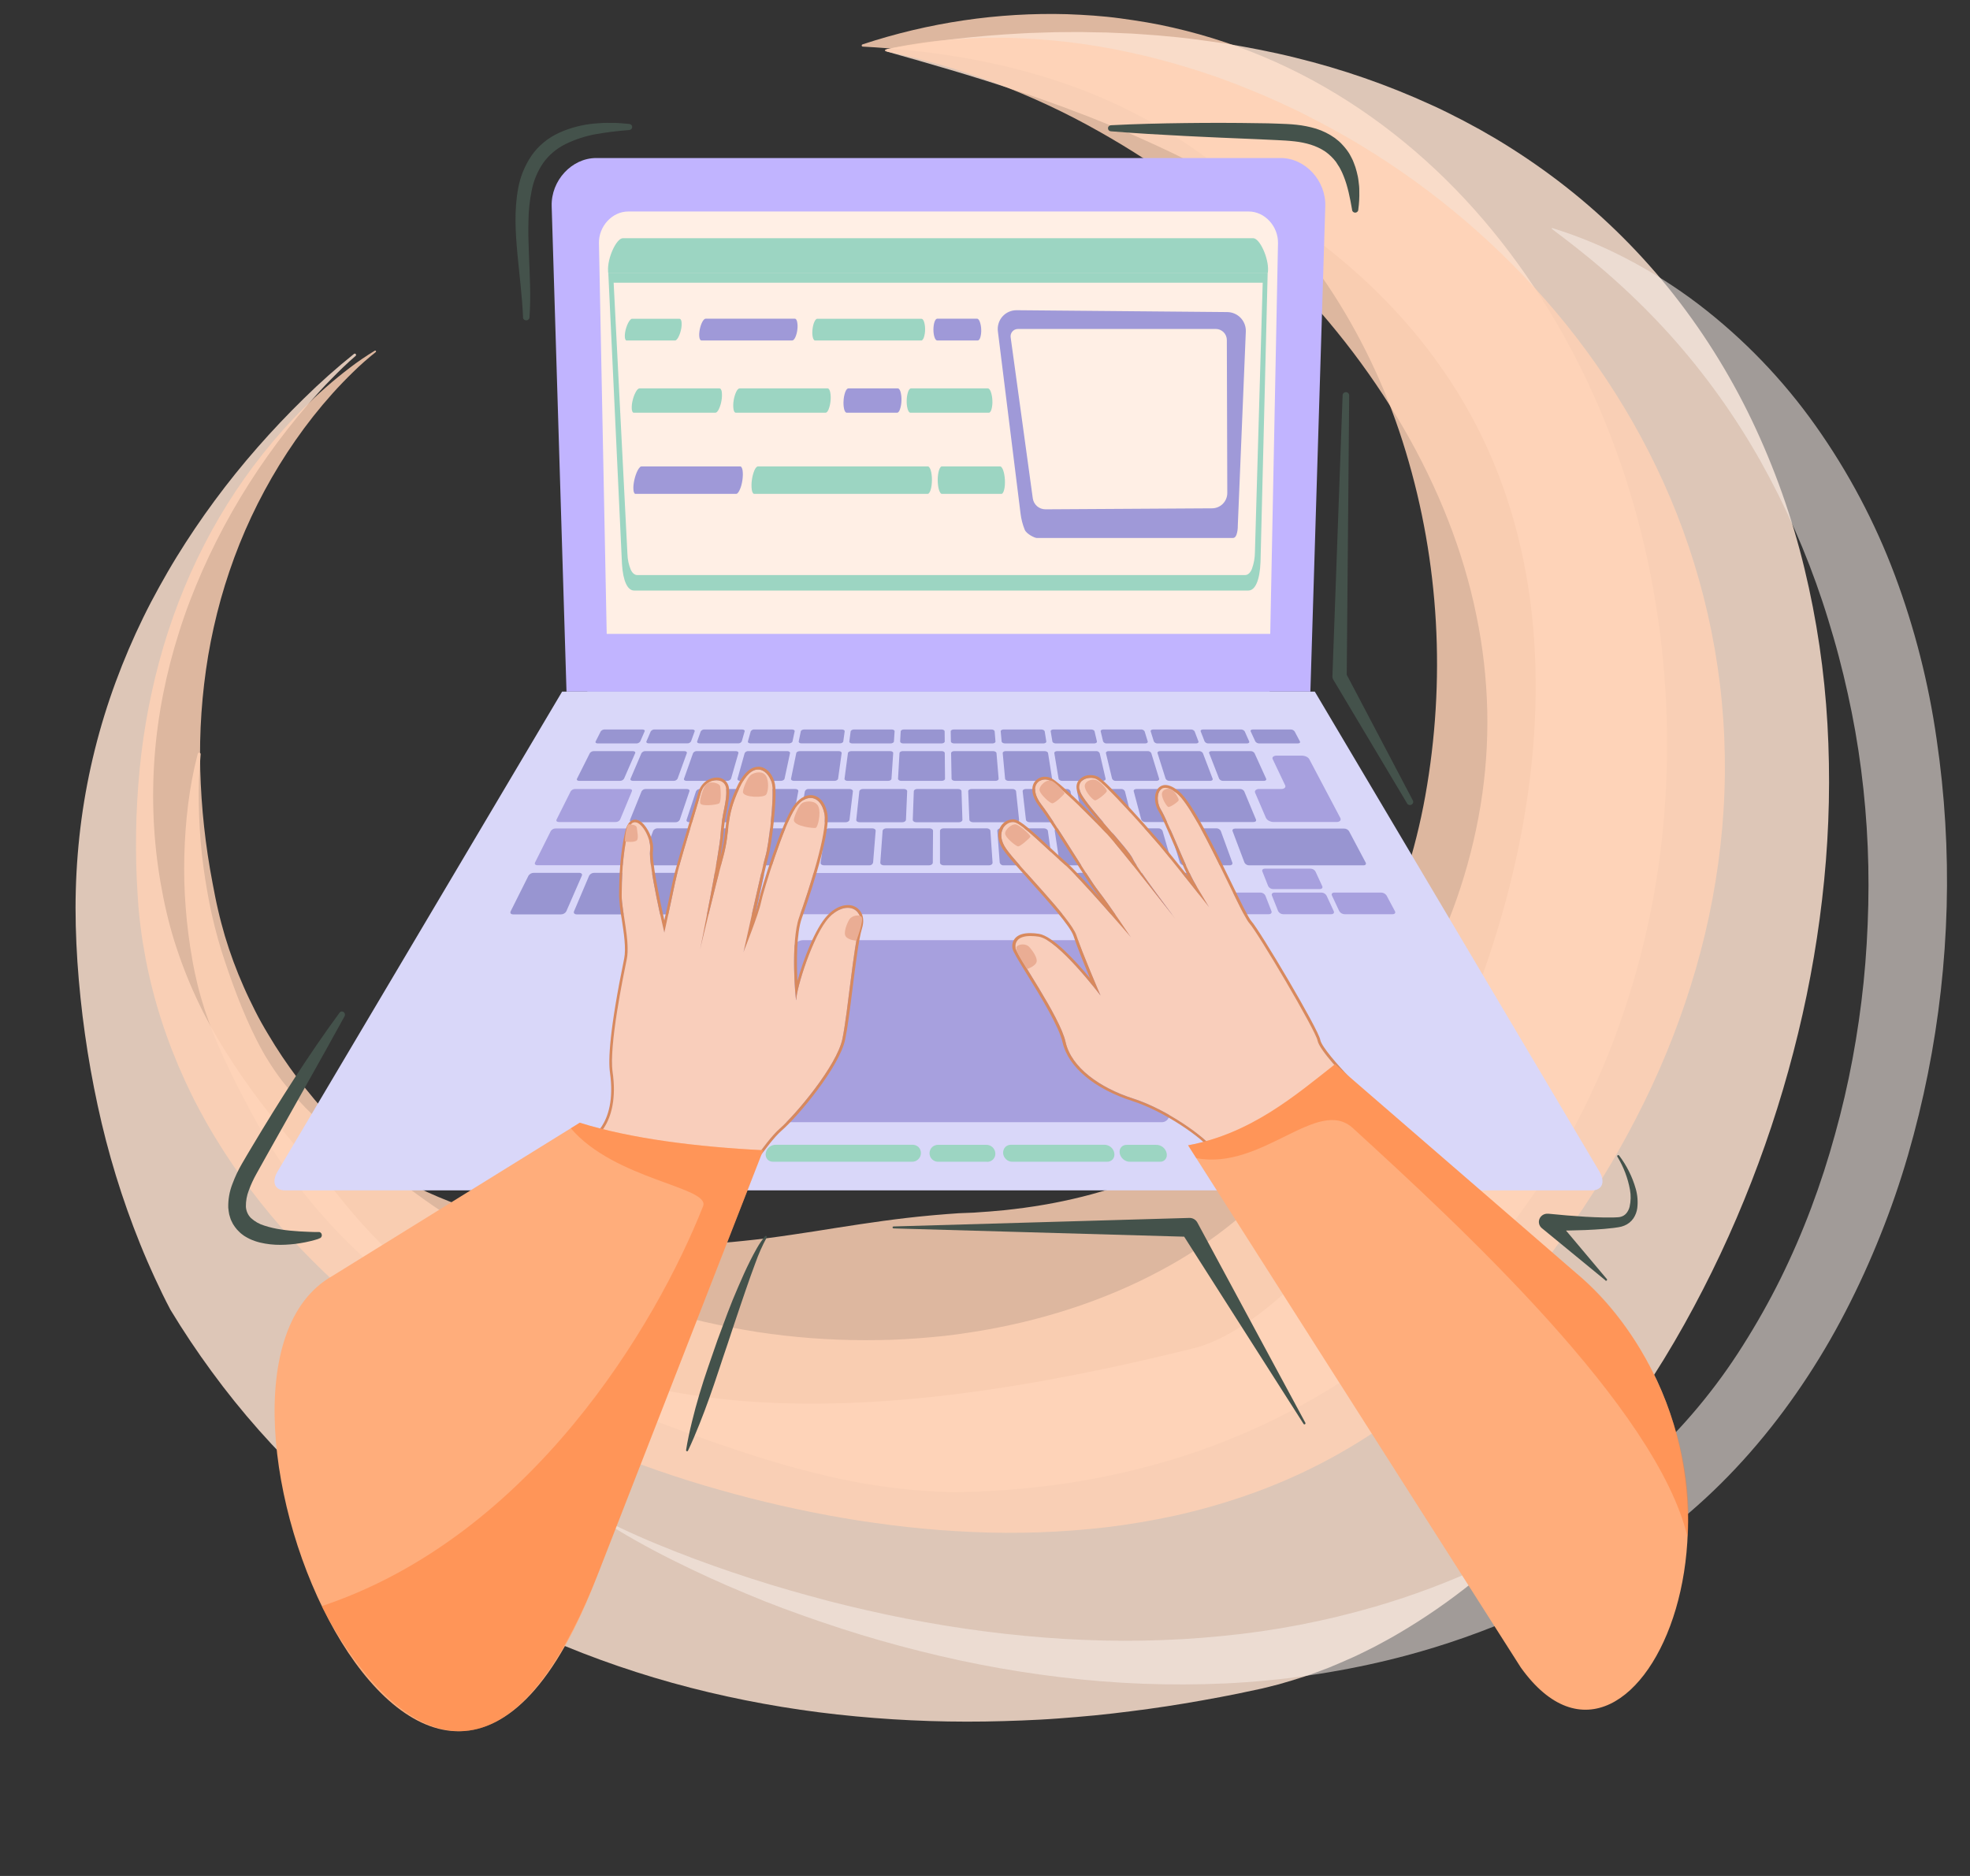 <svg width="231" height="220" viewBox="0 0 231 220" fill="none" xmlns="http://www.w3.org/2000/svg">
<rect x="0" y="0" width="231" height="220" fill="#333333" stroke="none"/>
<g clip-path="url(#clip0)">
<g clip-path="url(#clip1)">
<path opacity="0.83" d="M101.13 5.206C108.92 2.634 117.044 1.435 125.144 1.664C127.207 1.742 129.288 1.869 131.353 2.151C133.418 2.432 135.49 2.759 137.539 3.239C141.692 4.186 145.732 5.54 149.604 7.284C157.415 10.786 164.595 15.942 170.678 22.199C176.761 28.456 181.77 35.808 185.644 43.728C189.511 51.698 192.269 60.204 193.842 69.01C195.455 77.917 195.876 87.044 195.093 96.145C194.297 105.514 192.113 114.752 188.616 123.547C186.802 128.073 184.608 132.441 182.058 136.603C179.458 140.855 176.474 144.859 173.146 148.56C171.462 150.431 169.691 152.218 167.837 153.914C166.915 154.774 165.955 155.591 164.985 156.4L163.514 157.59C163.024 157.986 162.518 158.357 162.019 158.74C160.003 160.245 157.928 161.672 155.784 162.972C153.64 164.271 151.448 165.47 149.215 166.561C146.982 167.652 144.719 168.601 142.431 169.477C140.143 170.353 137.815 171.089 135.487 171.736C130.888 173.003 126.209 173.897 121.495 174.408C119.17 174.68 116.87 174.819 114.564 174.926L112.847 174.969L111.983 174.985C111.835 174.993 111.708 174.988 111.578 174.985L111.186 174.972C110.145 174.94 109.106 174.887 108.06 174.814C105.979 174.662 103.884 174.395 101.818 174.058C99.751 173.721 97.674 173.276 95.616 172.758C94.587 172.513 93.56 172.219 92.534 171.95C92.021 171.816 91.511 171.658 91.003 171.505C90.495 171.352 89.984 171.2 89.475 171.042C87.443 170.421 85.422 169.735 83.414 169.039L80.413 167.97C79.915 167.793 79.416 167.601 78.921 167.416L77.432 166.86C75.449 166.12 73.479 165.352 71.519 164.578C69.559 163.805 67.607 163.017 65.674 162.185C63.742 161.352 61.834 160.457 59.96 159.49C58.087 158.523 56.233 157.491 54.446 156.387C52.658 155.284 50.894 154.11 49.191 152.868C47.488 151.626 45.837 150.308 44.254 148.93C43.858 148.584 43.465 148.239 43.078 147.882C42.692 147.525 42.307 147.171 41.929 146.807C41.167 146.087 40.424 145.351 39.7 144.597C38.979 143.839 38.271 143.072 37.589 142.281C36.907 141.49 36.235 140.701 35.59 139.886C34.945 139.072 34.33 138.234 33.72 137.393C33.11 136.553 32.536 135.701 31.984 134.83C31.432 133.958 30.909 133.061 30.405 132.173C29.901 131.285 29.413 130.371 28.936 129.477C27.98 127.675 27.075 125.856 26.223 124.018C25.369 122.183 24.622 120.295 23.986 118.364C23.363 116.436 22.877 114.46 22.534 112.452C22.181 110.46 21.927 108.447 21.773 106.423C21.694 105.415 21.64 104.406 21.613 103.396C21.586 102.386 21.586 101.376 21.613 100.366C21.725 96.333 22.162 92.315 23.184 88.413C23.194 88.367 23.221 88.327 23.259 88.3C23.297 88.273 23.344 88.262 23.389 88.269C23.433 88.276 23.473 88.3 23.5 88.337C23.527 88.374 23.538 88.42 23.532 88.466C23.341 90.427 23.268 92.395 23.314 94.357C23.348 96.318 23.464 98.267 23.677 100.198C23.781 101.164 23.913 102.124 24.06 103.079C24.208 104.034 24.379 104.985 24.559 105.926C24.934 107.805 25.402 109.66 25.962 111.484C27.123 115.093 28.412 118.637 30.096 121.973C30.307 122.39 30.53 122.799 30.753 123.21C30.976 123.621 31.213 124.018 31.465 124.41C31.952 125.198 32.48 125.965 33.039 126.704C34.166 128.168 35.402 129.541 36.736 130.811C37.39 131.451 38.071 132.064 38.756 132.662C39.441 133.26 40.163 133.819 40.885 134.368C41.608 134.917 42.344 135.44 43.096 135.941C43.847 136.442 44.62 136.911 45.391 137.371C46.163 137.831 46.955 138.262 47.754 138.672C48.155 138.876 48.556 139.076 48.963 139.268C49.37 139.461 49.774 139.651 50.181 139.835C51.813 140.575 53.484 141.227 55.175 141.805C56.866 142.383 58.583 142.895 60.322 143.342C62.061 143.789 63.799 144.181 65.558 144.512C67.317 144.843 69.081 145.14 70.862 145.372C72.643 145.603 74.433 145.788 76.241 145.877C79.886 146.039 83.547 145.92 87.193 145.521C89.026 145.34 90.858 145.096 92.689 144.827C94.519 144.558 96.34 144.277 98.161 143.981C101.798 143.413 105.411 142.877 109.027 142.55C109.471 142.497 109.929 142.478 110.382 142.434C110.835 142.389 111.288 142.361 111.739 142.329L112.396 142.281L112.996 142.256L114.199 142.208L115.4 142.121C115.8 142.096 116.196 142.07 116.588 142.028L117.769 141.923C118.162 141.885 118.55 141.833 118.94 141.79C125.172 141.051 131.057 139.492 136.392 137.029C141.699 134.59 146.545 131.184 150.687 126.985C154.849 122.761 158.373 117.657 161.141 111.943C163.958 106.026 165.971 99.769 167.126 93.348C169.552 79.799 168.771 65.963 164.847 52.996C162.879 46.42 160.016 40.183 156.339 34.462C152.603 28.657 147.942 23.541 142.538 19.315C136.866 14.941 130.482 11.588 123.651 9.395C121.901 8.804 120.105 8.331 118.288 7.865C116.463 7.431 114.609 7.042 112.729 6.721C108.904 6.09 105.041 5.671 101.158 5.465C101.124 5.462 101.092 5.446 101.07 5.42C101.047 5.393 101.037 5.359 101.039 5.323C101.041 5.297 101.051 5.272 101.067 5.251C101.084 5.23 101.106 5.215 101.13 5.206Z" fill="#FFD1B5"/>
<path opacity="0.83" d="M104.047 5.746C109.258 4.801 114.512 4.191 119.778 3.92C120.436 3.873 121.101 3.86 121.764 3.837L123.757 3.776L125.753 3.759L126.753 3.755L127.753 3.779L129.754 3.812L132.765 3.941L133.77 4.008L135.782 4.154C137.119 4.285 138.468 4.39 139.809 4.571C141.149 4.753 142.5 4.926 143.843 5.127C146.523 5.585 149.217 6.095 151.897 6.764C157.357 8.096 162.669 9.939 167.766 12.27C169.068 12.851 170.345 13.501 171.622 14.162L173.526 15.19L175.408 16.276C177.924 17.782 180.354 19.425 182.69 21.198C187.47 24.836 191.801 29.038 195.598 33.721C199.451 38.487 202.742 43.702 205.408 49.266C208.067 54.823 210.14 60.666 211.595 66.699C213.035 72.662 213.935 78.763 214.285 84.928C214.631 91.011 214.503 97.129 213.9 103.223C213.305 109.26 212.284 115.261 210.846 121.177C209.416 127.087 207.588 132.902 205.375 138.582C203.145 144.321 200.518 149.904 197.514 155.287C194.423 160.827 190.89 166.11 186.952 171.081C184.896 173.664 182.715 176.144 180.419 178.511C178.012 180.984 175.463 183.309 172.787 185.474C169.932 187.781 166.911 189.863 163.751 191.699L163.134 192.055L162.504 192.401C162.08 192.631 161.66 192.861 161.236 193.087C160.366 193.52 159.501 193.969 158.591 194.377C157.682 194.784 156.761 195.181 155.835 195.564C154.873 195.927 153.934 196.298 152.942 196.617C151.949 196.937 150.947 197.245 149.936 197.53L148.385 197.919L148.002 198.013L147.744 198.068L145.171 198.614L143.081 199.023C140.311 199.546 137.524 200.021 134.713 200.405C131.903 200.79 129.08 201.132 126.239 201.359C125.529 201.424 124.818 201.478 124.106 201.529C123.393 201.58 122.683 201.63 121.967 201.667L119.827 201.767L117.681 201.839C111.898 202.012 106.121 201.828 100.383 201.287C94.555 200.748 88.784 199.802 83.109 198.457C77.359 197.096 71.734 195.289 66.281 193.053C60.789 190.795 55.511 188.063 50.502 184.886C45.505 181.707 40.813 178.071 36.482 174.019C32.203 170.01 28.302 165.603 24.827 160.853C23.101 158.501 21.488 156.084 19.988 153.604C19.323 152.351 18.72 151.092 18.127 149.81C17.838 149.164 17.544 148.527 17.264 147.876C16.985 147.225 16.709 146.578 16.445 145.918C14.318 140.658 12.646 135.206 11.449 129.624C10.256 124.098 9.464 118.479 9.078 112.81C8.894 110 8.811 107.193 8.888 104.386C8.963 101.595 9.188 98.806 9.561 96.03C10.306 90.558 11.651 85.169 13.571 79.963C14.516 77.403 15.59 74.889 16.789 72.433C17.384 71.214 18.012 70.013 18.669 68.832C19.325 67.651 19.994 66.482 20.699 65.336C23.499 60.786 26.677 56.481 30.197 52.469C31.943 50.477 33.759 48.56 35.645 46.718C37.514 44.878 39.473 43.135 41.514 41.497C41.547 41.474 41.586 41.465 41.624 41.471C41.662 41.476 41.696 41.496 41.719 41.526C41.743 41.556 41.754 41.595 41.751 41.634C41.748 41.673 41.73 41.71 41.702 41.737C40.714 42.58 39.783 43.5 38.867 44.427C37.951 45.355 37.073 46.324 36.215 47.306C34.508 49.275 32.898 51.328 31.392 53.457C28.395 57.683 25.826 62.199 23.728 66.932C23.21 68.108 22.722 69.293 22.265 70.487C21.808 71.68 21.389 72.884 21.008 74.097C20.239 76.507 19.609 78.956 19.122 81.432C18.161 86.306 17.792 91.261 18.025 96.187C18.14 98.611 18.401 101.02 18.809 103.402C19.014 104.588 19.241 105.765 19.515 106.93C19.788 108.095 20.095 109.248 20.451 110.384C21.875 114.928 23.876 119.248 26.405 123.234C28.886 127.236 31.765 130.944 34.752 134.515C35.121 134.962 35.508 135.403 35.879 135.844C36.25 136.285 36.641 136.725 37.008 137.163L39.314 139.764C40.672 141.499 42.09 143.164 43.583 144.739C46.543 147.859 49.819 150.652 53.361 153.074C55.11 154.272 56.921 155.373 58.789 156.375C59.256 156.621 59.721 156.875 60.193 157.107L60.901 157.462L61.614 157.803L62.331 158.139L63.056 158.459C63.535 158.679 64.026 158.879 64.512 159.081C66.465 159.884 68.448 160.607 70.476 161.22C72.503 161.833 74.56 162.357 76.642 162.795C80.844 163.669 85.114 164.225 89.417 164.458C98.088 164.93 106.959 164.283 115.905 162.975C120.385 162.323 124.875 161.499 129.386 160.548C131.642 160.08 133.903 159.567 136.167 159.034L137.866 158.631L139.567 158.214L139.993 158.105L140.205 158.055L140.29 158.029C140.397 157.995 140.504 157.966 140.611 157.941C140.836 157.859 141.06 157.805 141.303 157.706C143.228 157.029 145.796 155.591 148.433 153.491C149.827 152.376 151.162 151.187 152.434 149.93C153.763 148.604 155.084 147.17 156.376 145.644C159.039 142.457 161.475 139.082 163.663 135.547C165.949 131.859 168.01 128.036 169.836 124.102C173.555 116.117 176.334 107.738 178.111 99.145C179.856 90.599 180.509 81.958 179.781 73.629C179.053 65.3 176.93 57.286 173.134 49.931C169.338 42.576 163.868 35.864 156.914 30.143C155.174 28.704 153.364 27.339 151.475 26.017C150.522 25.371 149.566 24.712 148.581 24.102C148.091 23.786 147.602 23.466 147.096 23.166C146.591 22.866 146.095 22.553 145.587 22.254C143.563 21.062 141.458 19.927 139.309 18.846C137.161 17.764 134.963 16.754 132.71 15.76C130.456 14.808 128.173 13.848 125.839 12.991C124.68 12.531 123.503 12.138 122.319 11.702C121.134 11.266 119.944 10.875 118.745 10.483C113.949 8.884 109.033 7.469 104.029 6.06C104.009 6.055 103.99 6.045 103.975 6.033C103.959 6.02 103.945 6.004 103.936 5.985C103.926 5.967 103.92 5.947 103.919 5.926C103.917 5.905 103.919 5.884 103.925 5.864C103.933 5.834 103.948 5.808 103.97 5.787C103.991 5.766 104.018 5.752 104.047 5.746Z" fill="#FFE3D2"/>
<path opacity="0.83" d="M103.854 5.799C104.431 5.672 105.001 5.54 105.596 5.435L106.472 5.272L107.351 5.133C108.527 4.949 109.713 4.797 110.901 4.692C113.294 4.472 115.693 4.385 118.087 4.433C122.938 4.541 127.754 5.114 132.47 6.143C134.846 6.653 137.199 7.279 139.532 7.995C141.865 8.71 144.169 9.536 146.436 10.466C147.573 10.924 148.701 11.406 149.819 11.911C150.935 12.424 152.051 12.937 153.148 13.503C154.245 14.068 155.341 14.629 156.422 15.228C156.963 15.526 157.496 15.835 158.035 16.14C158.574 16.445 159.104 16.764 159.634 17.086C168.261 22.309 175.978 28.913 182.5 36.653C185.845 40.635 188.833 44.918 191.428 49.454C192.738 51.746 193.947 54.115 195.055 56.559C196.163 59.003 197.15 61.514 198.017 64.093C199.775 69.301 201 74.695 201.672 80.192C202.345 85.758 202.439 91.399 201.952 97.023C201.461 102.641 200.419 108.214 198.842 113.657C197.286 119.02 195.26 124.245 192.789 129.268C190.373 134.179 187.592 138.904 184.473 143.403C182.941 145.632 181.328 147.784 179.667 149.878C178.006 151.971 176.29 154 174.529 155.968C173.646 156.946 172.757 157.928 171.851 158.868L171.174 159.573L171.004 159.748L170.805 159.95L170.394 160.36C169.85 160.915 169.289 161.446 168.724 161.971C166.474 164.047 164.076 165.951 161.552 167.664C156.669 170.963 151.391 173.589 145.861 175.469C143.208 176.379 140.513 177.138 137.786 177.742C135.092 178.325 132.411 178.787 129.742 179.103C124.505 179.713 119.241 179.899 114.002 179.659C111.428 179.547 108.879 179.351 106.354 179.072C105.102 178.94 103.836 178.773 102.587 178.595L100.716 178.325C100.101 178.224 99.482 178.13 98.856 178.019C93.951 177.174 89.1 176.068 84.324 174.706C79.587 173.372 74.936 171.766 70.393 169.894C65.861 168.021 61.456 165.863 57.202 163.432C55.081 162.213 53.002 160.923 50.965 159.563C48.928 158.203 46.943 156.766 45.011 155.253C41.131 152.232 37.505 148.892 34.167 145.265C32.499 143.443 30.913 141.541 29.411 139.558C27.918 137.57 26.509 135.514 25.218 133.374C22.612 129.098 20.509 124.515 18.948 119.716C18.173 117.32 17.545 114.872 17.069 112.388C16.84 111.146 16.63 109.9 16.478 108.648C16.393 108.024 16.333 107.395 16.27 106.768C16.231 106.449 16.229 106.153 16.199 105.843L16.137 104.929C15.821 100.048 15.899 95.135 16.372 90.24C16.842 85.357 17.782 80.518 19.177 75.791C19.877 73.443 20.699 71.131 21.638 68.865C22.576 66.61 23.635 64.406 24.811 62.264C27.144 58.017 29.95 54.047 33.172 50.435C34.762 48.648 36.46 46.962 38.255 45.387C39.149 44.603 40.068 43.852 41.012 43.133C41.954 42.412 42.933 41.743 43.944 41.129C43.956 41.121 43.969 41.116 43.982 41.114C43.996 41.112 44.01 41.112 44.023 41.116C44.036 41.119 44.048 41.125 44.059 41.134C44.069 41.142 44.078 41.153 44.084 41.165C44.095 41.188 44.097 41.215 44.09 41.239C44.083 41.264 44.067 41.286 44.045 41.301C43.13 42.027 42.251 42.802 41.415 43.623C40.576 44.439 39.764 45.282 38.979 46.153C37.426 47.888 35.981 49.718 34.65 51.632C32.012 55.426 29.809 59.507 28.087 63.791C27.239 65.912 26.506 68.075 25.89 70.27C25.283 72.454 24.789 74.665 24.41 76.894C23.672 81.332 23.36 85.819 23.481 90.29C23.602 94.747 24.083 99.174 24.919 103.528L25.232 105.153C25.34 105.673 25.444 106.196 25.57 106.712C25.803 107.748 26.085 108.77 26.378 109.791C26.986 111.812 27.717 113.789 28.569 115.71C28.986 116.672 29.45 117.612 29.915 118.543C30.379 119.474 30.896 120.388 31.436 121.281C32.499 123.08 33.661 124.814 34.916 126.476C36.164 128.141 37.519 129.736 38.928 131.276C40.337 132.816 41.849 134.262 43.411 135.651C49.668 141.209 56.924 145.661 64.634 149.08C68.49 150.784 72.457 152.234 76.511 153.42C80.549 154.621 84.667 155.554 88.841 156.212C92.993 156.844 97.197 157.163 101.416 157.166C101.937 157.17 102.458 157.157 102.979 157.154C103.499 157.152 104.02 157.136 104.537 157.122C105.576 157.079 106.613 157.025 107.643 156.946C108.672 156.868 109.701 156.778 110.73 156.667C111.759 156.555 112.769 156.416 113.777 156.255C121.86 155.032 129.509 152.524 135.97 149.065C139.068 147.431 142.003 145.484 144.731 143.255C146.003 142.21 147.219 141.096 148.374 139.917C148.649 139.619 148.94 139.338 149.208 139.034L150.187 137.968C150.539 137.584 150.895 137.201 151.235 136.809L152.274 135.648C157.743 129.42 162.488 122.835 166.16 115.951C167.978 112.561 169.532 109.038 170.809 105.416C172.052 101.865 172.986 98.219 173.599 94.521C174.207 90.826 174.474 87.093 174.395 83.37C174.307 79.573 173.876 75.804 173.108 72.11C171.579 64.614 168.633 57.2 164.583 50.214C160.533 43.227 155.37 36.67 149.365 30.789C143.235 24.791 136.357 19.631 128.896 15.432C121.101 11.013 112.656 7.837 103.847 6.011C103.833 6.008 103.821 6.003 103.809 5.995C103.798 5.987 103.788 5.977 103.781 5.965C103.773 5.953 103.768 5.94 103.766 5.926C103.763 5.912 103.764 5.898 103.767 5.884C103.771 5.863 103.782 5.843 103.798 5.828C103.813 5.813 103.833 5.802 103.854 5.799Z" fill="#FFD1B5"/>
</g>
<g opacity="0.75">
<path opacity="0.75" d="M70.665 178.09C70.665 178.04 70.679 178.09 70.695 178.09L70.751 178.132C70.789 178.16 70.831 178.186 70.871 178.21C70.955 178.262 71.038 178.312 71.124 178.36C71.296 178.456 71.468 178.548 71.643 178.638C71.993 178.819 72.346 178.993 72.701 179.163C73.41 179.503 74.128 179.827 74.847 180.147C76.286 180.784 77.743 181.38 79.206 181.957C82.132 183.111 85.096 184.156 88.082 185.122C89.576 185.604 91.075 186.062 92.582 186.495C94.088 186.928 95.597 187.343 97.111 187.742C100.143 188.525 103.191 189.218 106.254 189.819C109.318 190.42 112.393 190.919 115.48 191.318C118.566 191.717 121.657 192.012 124.754 192.201C127.849 192.377 130.941 192.459 134.031 192.401C137.121 192.343 140.197 192.175 143.255 191.865C149.353 191.283 155.382 190.126 161.263 188.409C170.021 185.858 178.338 181.983 185.928 176.917C186.553 176.497 187.191 176.063 187.788 175.633C188.385 175.204 188.986 174.766 189.563 174.316C190.728 173.413 191.859 172.463 192.956 171.466C197.351 167.441 201.188 162.845 204.363 157.799C205.162 156.537 205.931 155.251 206.671 153.941C207.41 152.631 208.114 151.303 208.78 149.958C210.111 147.261 211.309 144.497 212.373 141.667C213.438 138.837 214.369 135.962 215.168 133.042C215.982 130.128 216.667 127.179 217.224 124.194C217.78 121.209 218.213 118.211 218.523 115.199C218.83 112.183 219.004 109.153 219.072 106.125C219.211 100.072 218.826 94.019 217.92 88.032C217.469 85.046 216.87 82.09 216.166 79.166C215.808 77.703 215.433 76.248 215.012 74.805C214.591 73.362 214.158 71.927 213.683 70.501C211.795 64.805 209.368 59.303 206.433 54.07C203.462 48.787 199.923 43.845 195.878 39.333C193.811 37.04 191.623 34.861 189.321 32.805C189.032 32.543 188.74 32.283 188.445 32.03C188.149 31.776 187.856 31.514 187.553 31.268L186.652 30.509L185.736 29.765C184.513 28.766 183.249 27.816 181.974 26.843C181.964 26.835 181.958 26.824 181.955 26.812C181.953 26.8 181.954 26.788 181.96 26.776C181.965 26.765 181.975 26.757 181.986 26.752C181.997 26.747 182.01 26.746 182.022 26.749C185.104 27.699 188.09 28.937 190.94 30.448C193.832 31.966 196.592 33.723 199.191 35.701C204.448 39.724 209.067 44.52 212.892 49.924C216.735 55.348 219.862 61.247 222.194 67.473C224.51 73.674 226.149 80.107 227.082 86.661C228.044 93.178 228.44 99.767 228.264 106.353C228.084 112.927 227.347 119.474 226.06 125.923C225.417 129.145 224.637 132.337 223.719 135.501C222.8 138.664 221.727 141.777 220.497 144.839C219.279 147.904 217.909 150.906 216.385 153.847C214.864 156.793 213.172 159.648 211.317 162.396C207.605 167.9 203.213 173.007 198.114 177.374C196.835 178.462 195.513 179.498 194.149 180.484C193.467 180.976 192.776 181.458 192.074 181.922C191.371 182.385 190.692 182.821 189.992 183.257C181.633 188.468 172.498 192.314 162.932 194.65C156.61 196.186 150.156 197.114 143.658 197.422C137.213 197.712 130.755 197.467 124.35 196.688C121.157 196.304 117.99 195.805 114.851 195.191C111.709 194.578 108.596 193.842 105.514 193.017C102.432 192.191 99.38 191.258 96.368 190.23C94.86 189.717 93.363 189.184 91.875 188.631C90.387 188.078 88.91 187.491 87.444 186.87C84.508 185.654 81.622 184.335 78.785 182.913C77.365 182.204 75.965 181.46 74.583 180.682C73.893 180.296 73.209 179.896 72.533 179.483C72.194 179.283 71.859 179.065 71.535 178.847C71.37 178.738 71.206 178.628 71.042 178.512C70.961 178.456 70.881 178.396 70.801 178.336L70.683 178.24L70.625 178.186C70.609 178.154 70.581 178.172 70.569 178.074C70.573 178.06 70.582 178.049 70.594 178.042C70.605 178.034 70.62 178.031 70.633 178.034C70.644 178.039 70.653 178.047 70.658 178.057C70.664 178.067 70.666 178.078 70.665 178.09Z" fill="#F7EDE8"/>
</g>
<path d="M147.878 79.672H69.859C69.596 79.672 69.344 79.762 69.159 79.922C68.973 80.083 68.869 80.301 68.869 80.528V81.973C68.869 82.2 68.973 82.418 69.159 82.579C69.344 82.739 69.596 82.829 69.859 82.829H147.878C148.141 82.829 148.393 82.739 148.578 82.579C148.764 82.418 148.869 82.2 148.869 81.973V80.537C148.87 80.423 148.845 80.311 148.796 80.206C148.747 80.101 148.674 80.006 148.582 79.925C148.49 79.845 148.38 79.781 148.259 79.738C148.139 79.694 148.009 79.672 147.878 79.672Z" fill="#9895D1"/>
<path d="M153.654 81.109H66.428L64.689 24.187C64.597 21.171 67.05 18.533 69.905 18.533H150.183C153.039 18.533 155.492 21.171 155.401 24.181L153.654 81.109Z" fill="#C1B4FF"/>
<path d="M148.948 74.336H71.142L70.232 28.524C70.192 26.526 71.793 24.803 73.667 24.803H146.421C148.295 24.803 149.896 26.53 149.856 28.523L148.948 74.336Z" fill="#FFEFE5"/>
<path d="M148.664 31.983H71.312L71.302 31.783C71.202 30.28 72.274 27.935 73.038 27.935H146.951C147.716 27.935 148.786 30.28 148.686 31.783L148.664 31.983Z" fill="#9CD5C2"/>
<path d="M143.911 57.814C143.911 58.291 143.722 58.749 143.385 59.086C143.048 59.423 142.591 59.613 142.115 59.613L122.588 59.729C122.226 59.73 121.876 59.6 121.603 59.363C121.33 59.125 121.152 58.797 121.103 58.438L118.508 39.554C118.491 39.432 118.501 39.309 118.536 39.192C118.571 39.075 118.63 38.967 118.71 38.875C118.791 38.782 118.889 38.709 119 38.658C119.112 38.607 119.232 38.581 119.354 38.58L142.56 38.578C142.903 38.578 143.232 38.714 143.475 38.957C143.718 39.199 143.856 39.528 143.857 39.871L143.911 57.814ZM143.911 36.597L119.22 36.38C118.906 36.375 118.594 36.438 118.306 36.565C118.018 36.691 117.761 36.878 117.551 37.113C117.342 37.348 117.185 37.625 117.092 37.926C116.999 38.227 116.971 38.544 117.011 38.856L119.666 60.207C119.744 60.87 119.912 61.521 120.165 62.139C120.382 62.633 121.332 63.089 121.562 63.089H144.592C144.758 63.089 144.895 62.955 144.991 62.703C145.101 62.36 145.152 62.002 145.143 61.642L146.083 38.894C146.096 38.598 146.05 38.303 145.946 38.026C145.842 37.749 145.684 37.495 145.48 37.281C145.277 37.066 145.032 36.895 144.76 36.778C144.489 36.66 144.197 36.599 143.901 36.597H143.911Z" fill="#9F99D8"/>
<path d="M114.656 39.927H109.891C109.858 39.924 109.825 39.914 109.796 39.897C109.766 39.88 109.741 39.857 109.722 39.829C109.658 39.744 109.61 39.649 109.58 39.547C109.535 39.412 109.503 39.272 109.484 39.13C109.462 38.967 109.451 38.804 109.452 38.64C109.454 38.477 109.466 38.314 109.488 38.152C109.507 38.013 109.539 37.876 109.584 37.743C109.615 37.644 109.664 37.551 109.728 37.469C109.747 37.441 109.772 37.419 109.801 37.402C109.83 37.386 109.862 37.376 109.895 37.373H114.574C114.69 37.373 114.806 37.507 114.895 37.743C114.995 38.032 115.049 38.334 115.055 38.64C115.071 38.946 115.038 39.252 114.957 39.547C114.881 39.791 114.774 39.927 114.656 39.927Z" fill="#9F99D8"/>
<path d="M108.029 39.927H95.626C95.593 39.935 95.559 39.934 95.528 39.923C95.496 39.913 95.469 39.893 95.448 39.867C95.384 39.788 95.34 39.695 95.318 39.596C95.281 39.454 95.26 39.308 95.254 39.162C95.247 38.989 95.252 38.816 95.27 38.644C95.288 38.47 95.318 38.298 95.36 38.129C95.396 37.983 95.446 37.841 95.51 37.705C95.553 37.607 95.615 37.518 95.691 37.443C95.715 37.418 95.744 37.399 95.776 37.389C95.809 37.378 95.844 37.376 95.877 37.383H108.053C108.169 37.383 108.278 37.515 108.358 37.753C108.444 38.044 108.484 38.347 108.476 38.65C108.477 38.959 108.43 39.266 108.336 39.56C108.25 39.801 108.137 39.939 108.017 39.939L108.029 39.927Z" fill="#9CD5C2"/>
<path d="M92.899 39.927H82.246C82.215 39.925 82.184 39.915 82.158 39.898C82.132 39.881 82.111 39.857 82.097 39.829C82.048 39.742 82.017 39.647 82.007 39.547C81.988 39.409 81.982 39.269 81.991 39.13C82 38.965 82.021 38.802 82.052 38.64C82.084 38.475 82.127 38.312 82.18 38.152C82.227 38.011 82.285 37.874 82.356 37.743C82.408 37.641 82.475 37.549 82.555 37.469C82.603 37.415 82.669 37.38 82.741 37.373H93.206C93.322 37.373 93.418 37.507 93.472 37.743C93.529 38.038 93.538 38.341 93.498 38.64C93.466 38.953 93.386 39.259 93.262 39.547C93.144 39.791 93.017 39.927 92.899 39.927Z" fill="#9F99D8"/>
<path d="M79.136 39.929H73.532C73.501 39.938 73.468 39.936 73.438 39.925C73.408 39.914 73.382 39.894 73.364 39.867C73.312 39.786 73.282 39.693 73.276 39.597C73.26 39.453 73.26 39.308 73.276 39.164C73.294 38.989 73.325 38.816 73.37 38.646C73.415 38.471 73.472 38.298 73.54 38.13C73.598 37.983 73.669 37.841 73.753 37.707C73.812 37.607 73.887 37.518 73.975 37.443C74 37.417 74.032 37.398 74.067 37.388C74.102 37.378 74.139 37.377 74.174 37.385H79.685C79.801 37.385 79.885 37.517 79.917 37.752C79.945 38.053 79.925 38.356 79.857 38.65C79.794 38.967 79.686 39.273 79.536 39.559C79.402 39.803 79.26 39.939 79.136 39.939V39.929Z" fill="#9CD5C2"/>
<path d="M115.959 48.4H106.754C106.628 48.4 106.512 48.248 106.43 47.976C106.342 47.645 106.304 47.302 106.318 46.959C106.321 46.62 106.375 46.283 106.478 45.96C106.572 45.696 106.692 45.548 106.813 45.548H115.843C115.965 45.548 116.089 45.696 116.187 45.96C116.295 46.282 116.355 46.619 116.364 46.959C116.385 47.301 116.352 47.644 116.269 47.976C116.193 48.248 116.079 48.4 115.953 48.4H115.959Z" fill="#9CD5C2"/>
<path d="M105.201 48.4H99.284C99.159 48.4 99.051 48.248 98.981 47.976C98.909 47.642 98.888 47.299 98.919 46.959C98.936 46.618 99.003 46.281 99.119 45.96C99.225 45.696 99.352 45.548 99.476 45.548H105.282C105.406 45.548 105.518 45.696 105.598 45.96C105.683 46.285 105.719 46.622 105.704 46.959C105.699 47.304 105.643 47.647 105.538 47.976C105.45 48.248 105.326 48.4 105.201 48.4Z" fill="#9F99D8"/>
<path d="M96.811 48.4H86.272C86.149 48.4 86.053 48.248 86.007 47.976C85.962 47.638 85.969 47.295 86.029 46.959C86.08 46.614 86.178 46.277 86.322 45.96C86.452 45.696 86.592 45.548 86.721 45.548H97.051C97.173 45.548 97.276 45.696 97.342 45.96C97.41 46.288 97.428 46.625 97.394 46.959C97.369 47.307 97.295 47.65 97.173 47.976C97.069 48.248 96.937 48.4 96.811 48.4Z" fill="#9CD5C2"/>
<path d="M83.893 48.4H74.312C74.188 48.4 74.112 48.248 74.081 47.976C74.062 47.634 74.096 47.291 74.182 46.959C74.26 46.61 74.385 46.274 74.554 45.96C74.701 45.696 74.855 45.548 74.977 45.548H84.378C84.5 45.548 84.594 45.696 84.636 45.96C84.675 46.292 84.664 46.629 84.604 46.959C84.549 47.311 84.445 47.653 84.296 47.976C84.165 48.248 84.019 48.4 83.893 48.4Z" fill="#9CD5C2"/>
<path d="M117.38 57.918H110.482C110.443 57.922 110.404 57.914 110.369 57.897C110.333 57.88 110.304 57.853 110.282 57.82C110.205 57.715 110.147 57.598 110.111 57.472C110.056 57.296 110.018 57.116 109.997 56.933C109.969 56.721 109.955 56.508 109.955 56.295C109.954 56.083 109.968 55.87 109.997 55.66C110.019 55.481 110.056 55.305 110.109 55.134C110.144 55.012 110.202 54.897 110.278 54.796C110.299 54.763 110.329 54.736 110.364 54.719C110.4 54.702 110.439 54.696 110.478 54.702H117.243C117.281 54.699 117.32 54.706 117.355 54.722C117.39 54.739 117.42 54.764 117.442 54.796C117.523 54.897 117.585 55.011 117.626 55.134C117.687 55.305 117.733 55.48 117.764 55.66C117.8 55.87 117.824 56.082 117.835 56.295C117.845 56.508 117.842 56.721 117.825 56.933C117.811 57.115 117.781 57.295 117.736 57.472C117.707 57.597 117.655 57.715 117.582 57.82C117.562 57.855 117.532 57.883 117.496 57.9C117.46 57.917 117.42 57.924 117.38 57.918Z" fill="#9CD5C2"/>
<path d="M108.733 57.918H88.418C88.292 57.896 88.196 57.718 88.15 57.41C88.105 57.04 88.109 56.664 88.164 56.295C88.212 55.917 88.307 55.547 88.448 55.194C88.573 54.9 88.715 54.724 88.847 54.702H108.763C108.802 54.696 108.842 54.702 108.877 54.719C108.913 54.736 108.943 54.763 108.963 54.796C109.04 54.897 109.097 55.012 109.131 55.134C109.184 55.305 109.22 55.481 109.24 55.66C109.267 55.87 109.279 56.083 109.278 56.295C109.277 56.508 109.262 56.721 109.234 56.933C109.211 57.116 109.172 57.296 109.117 57.472C109.08 57.598 109.021 57.716 108.943 57.82C108.921 57.855 108.89 57.883 108.853 57.9C108.815 57.917 108.774 57.924 108.733 57.918Z" fill="#9CD5C2"/>
<path d="M86.302 57.918H74.552C74.516 57.923 74.479 57.916 74.447 57.898C74.415 57.881 74.389 57.853 74.374 57.82C74.319 57.712 74.287 57.593 74.28 57.472C74.263 57.293 74.263 57.112 74.28 56.933C74.3 56.718 74.333 56.505 74.38 56.295C74.427 56.08 74.487 55.867 74.56 55.659C74.622 55.478 74.699 55.302 74.789 55.134C74.853 55.01 74.934 54.896 75.031 54.796C75.057 54.764 75.091 54.74 75.129 54.723C75.166 54.707 75.207 54.7 75.248 54.702H86.765C86.802 54.697 86.839 54.704 86.872 54.72C86.905 54.737 86.931 54.764 86.949 54.796C87.011 54.899 87.052 55.014 87.069 55.134C87.097 55.307 87.11 55.483 87.107 55.659C87.103 55.872 87.087 56.084 87.057 56.295C87.026 56.51 86.982 56.723 86.925 56.933C86.873 57.118 86.806 57.298 86.725 57.472C86.671 57.599 86.596 57.717 86.504 57.82C86.481 57.851 86.45 57.876 86.415 57.893C86.38 57.91 86.341 57.919 86.302 57.918Z" fill="#9F99D8"/>
<path d="M148.063 33.162L147.151 64.762C147.147 65.439 147.024 66.111 146.788 66.746C146.588 67.212 146.302 67.45 145.967 67.44H74.761C74.441 67.45 74.162 67.24 73.962 66.808C73.724 66.23 73.592 65.613 73.573 64.988L71.956 33.156H148.059L148.063 33.162ZM148.644 31.982H71.328L72.934 66.161C72.994 67.136 73.154 67.92 73.403 68.455C73.653 68.991 73.99 69.269 74.388 69.255H146.352C146.768 69.265 147.113 68.969 147.364 68.385C147.616 67.802 147.764 66.964 147.807 65.919L148.646 31.982H148.644Z" fill="#9CD5C2"/>
<path d="M65.912 81.109H154.173L187.546 137.39C187.89 137.967 187.993 138.527 187.834 138.943C187.674 139.358 187.259 139.596 186.684 139.598H33.405C32.83 139.598 32.417 139.36 32.255 138.943C32.094 138.525 32.199 137.969 32.543 137.394L65.912 81.109Z" fill="#D9D7F9"/>
<path d="M131.706 110.257H94.18C93.655 110.257 93.182 110.6 93.104 111.028L89.945 130.504C89.919 130.643 89.925 130.786 89.963 130.922C90.001 131.058 90.068 131.184 90.162 131.29C90.255 131.396 90.371 131.479 90.501 131.534C90.631 131.589 90.772 131.613 90.913 131.605H136.173C136.312 131.615 136.451 131.591 136.579 131.535C136.707 131.48 136.82 131.395 136.909 131.288C136.997 131.18 137.059 131.053 137.089 130.917C137.119 130.78 137.116 130.639 137.081 130.504L132.827 111.028C132.731 110.6 132.23 110.257 131.706 110.257Z" fill="#A7A0DE"/>
<path d="M75.33 85.548H70.914C70.823 85.544 70.733 85.562 70.65 85.602C70.568 85.641 70.496 85.699 70.441 85.772L69.843 86.955C69.779 87.081 69.892 87.185 70.098 87.185H74.603C74.694 87.19 74.785 87.171 74.867 87.131C74.949 87.091 75.02 87.03 75.072 86.955L75.587 85.772C75.647 85.646 75.529 85.548 75.33 85.548Z" fill="#9895D1"/>
<path d="M81.174 85.548H76.761C76.672 85.543 76.583 85.561 76.503 85.6C76.423 85.639 76.354 85.698 76.304 85.772L75.799 86.947C75.745 87.073 75.867 87.177 76.07 87.177H80.575C80.665 87.183 80.754 87.165 80.834 87.124C80.913 87.084 80.981 87.023 81.028 86.947L81.456 85.764C81.5 85.646 81.374 85.548 81.174 85.548Z" fill="#9895D1"/>
<path d="M87.019 85.548H82.605C82.519 85.541 82.432 85.559 82.354 85.598C82.277 85.638 82.212 85.698 82.166 85.772L81.749 86.947C81.703 87.073 81.833 87.177 82.036 87.177H86.541C86.628 87.184 86.716 87.167 86.793 87.126C86.87 87.085 86.934 87.023 86.977 86.947L87.318 85.764C87.352 85.646 87.22 85.548 87.019 85.548Z" fill="#9895D1"/>
<path d="M92.859 85.548H88.454C88.369 85.54 88.283 85.557 88.208 85.597C88.132 85.636 88.07 85.697 88.028 85.772L87.699 86.947C87.663 87.073 87.801 87.177 88.004 87.177H92.51C92.709 87.177 92.909 87.073 92.929 86.947L93.18 85.764C93.208 85.646 93.058 85.548 92.859 85.548Z" fill="#9895D1"/>
<path d="M98.711 85.548H94.298C94.099 85.548 93.915 85.648 93.899 85.772L93.657 86.947C93.631 87.073 93.775 87.177 93.979 87.177H98.484C98.683 87.177 98.869 87.073 98.883 86.947L99.047 85.764C99.061 85.646 98.911 85.548 98.711 85.548Z" fill="#9895D1"/>
<path d="M104.56 85.548H100.144C99.945 85.548 99.771 85.648 99.745 85.772L99.591 86.955C99.576 87.081 99.727 87.185 99.931 87.185H104.438C104.637 87.185 104.813 87.081 104.821 86.955L104.899 85.772C104.915 85.646 104.759 85.548 104.56 85.548Z" fill="#9895D1"/>
<path d="M110.404 85.548H105.99C105.791 85.548 105.623 85.648 105.615 85.772L105.549 86.955C105.549 87.081 105.701 87.185 105.907 87.185H110.412C110.611 87.185 110.779 87.081 110.779 86.955L110.767 85.772C110.767 85.646 110.603 85.548 110.404 85.548Z" fill="#9895D1"/>
<path d="M116.25 85.548H111.837C111.637 85.548 111.478 85.648 111.48 85.772L111.501 86.955C111.501 87.081 111.671 87.185 111.875 87.185H116.38C116.579 87.185 116.741 87.081 116.729 86.955L116.631 85.772C116.621 85.646 116.45 85.548 116.25 85.548Z" fill="#9895D1"/>
<path d="M122.096 85.548H117.683C117.484 85.548 117.33 85.648 117.342 85.772L117.45 86.955C117.462 87.081 117.637 87.185 117.849 87.185H122.354C122.554 87.185 122.707 87.081 122.687 86.955L122.502 85.772C122.474 85.646 122.296 85.548 122.096 85.548Z" fill="#9895D1"/>
<path d="M127.941 85.548H123.528C123.328 85.548 123.183 85.648 123.203 85.772L123.402 86.955C123.422 87.081 123.602 87.185 123.801 87.185H128.306C128.506 87.185 128.652 87.081 128.624 86.955L128.348 85.772C128.326 85.646 128.141 85.548 127.941 85.548Z" fill="#9895D1"/>
<path d="M133.789 85.548H129.374C129.174 85.548 129.037 85.648 129.067 85.772L129.35 86.955C129.39 87.032 129.452 87.094 129.528 87.135C129.603 87.176 129.69 87.194 129.775 87.185H134.282C134.482 87.185 134.62 87.081 134.58 86.955L134.218 85.772C134.175 85.698 134.112 85.637 134.036 85.598C133.96 85.558 133.875 85.541 133.789 85.548Z" fill="#9895D1"/>
<path d="M139.634 85.548H135.22C135.021 85.548 134.889 85.648 134.929 85.772L135.3 86.955C135.345 87.031 135.411 87.093 135.489 87.134C135.567 87.174 135.655 87.192 135.743 87.185H140.248C140.448 87.185 140.578 87.081 140.53 86.955L140.081 85.772C140.033 85.698 139.966 85.638 139.887 85.599C139.809 85.56 139.721 85.542 139.634 85.548Z" fill="#9895D1"/>
<path d="M145.48 85.548H141.067C140.867 85.548 140.744 85.648 140.792 85.772L141.253 86.955C141.302 87.031 141.37 87.092 141.45 87.132C141.53 87.173 141.62 87.191 141.71 87.185H146.217C146.416 87.185 146.538 87.081 146.48 86.955L145.953 85.77C145.9 85.695 145.829 85.636 145.746 85.597C145.663 85.558 145.571 85.541 145.48 85.548Z" fill="#9895D1"/>
<path d="M151.326 85.548H146.911C146.711 85.548 146.596 85.648 146.654 85.772L147.2 86.955C147.255 87.03 147.327 87.09 147.41 87.13C147.493 87.17 147.585 87.189 147.678 87.185H152.183C152.382 87.185 152.498 87.081 152.43 86.955L151.805 85.772C151.749 85.699 151.676 85.641 151.593 85.602C151.51 85.563 151.418 85.544 151.326 85.548Z" fill="#9895D1"/>
<path d="M74.212 88.087H69.655C69.56 88.083 69.466 88.102 69.38 88.143C69.294 88.184 69.22 88.246 69.164 88.323L67.659 91.321C67.587 91.463 67.705 91.576 67.92 91.576H72.671C72.769 91.581 72.867 91.56 72.955 91.515C73.043 91.47 73.118 91.403 73.172 91.321L74.481 88.323C74.539 88.191 74.417 88.087 74.212 88.087Z" fill="#9895D1"/>
<path d="M80.246 88.085H75.693C75.6 88.08 75.507 88.099 75.424 88.141C75.341 88.183 75.27 88.245 75.218 88.323L73.936 91.321C73.876 91.463 74.002 91.576 74.218 91.576H78.968C79.064 91.582 79.16 91.561 79.246 91.516C79.331 91.471 79.402 91.403 79.451 91.321L80.537 88.323C80.581 88.191 80.451 88.085 80.246 88.085Z" fill="#9895D1"/>
<path d="M86.272 88.085H81.723C81.632 88.078 81.541 88.097 81.461 88.139C81.38 88.181 81.312 88.245 81.266 88.323L80.206 91.321C80.156 91.463 80.29 91.576 80.505 91.576H85.258C85.351 91.583 85.445 91.563 85.527 91.517C85.609 91.472 85.677 91.404 85.721 91.321L86.583 88.323C86.621 88.191 86.485 88.085 86.272 88.085Z" fill="#9895D1"/>
<path d="M92.314 88.085H87.757C87.668 88.077 87.58 88.095 87.501 88.138C87.423 88.18 87.359 88.244 87.318 88.323L86.481 91.321C86.441 91.463 86.585 91.577 86.801 91.577H91.551C91.767 91.577 91.966 91.463 91.996 91.321L92.637 88.323C92.659 88.191 92.519 88.085 92.314 88.085Z" fill="#9895D1"/>
<path d="M98.348 88.085H93.791C93.591 88.085 93.391 88.19 93.37 88.322L92.755 91.32C92.727 91.462 92.877 91.576 93.092 91.576H97.849C98.064 91.576 98.248 91.462 98.274 91.32L98.691 88.322C98.705 88.19 98.553 88.085 98.348 88.085Z" fill="#9895D1"/>
<path d="M104.382 88.085H99.827C99.627 88.085 99.439 88.19 99.427 88.322L99.028 91.32C99.01 91.462 99.17 91.576 99.385 91.576H104.136C104.352 91.576 104.535 91.462 104.535 91.32L104.735 88.322C104.749 88.19 104.589 88.085 104.382 88.085Z" fill="#9895D1"/>
<path d="M110.423 88.085H105.859C105.659 88.085 105.479 88.19 105.473 88.322L105.304 91.32C105.304 91.462 105.463 91.576 105.679 91.576H110.423C110.639 91.576 110.823 91.462 110.811 91.32L110.783 88.322C110.791 88.19 110.623 88.085 110.423 88.085Z" fill="#9895D1"/>
<path d="M116.45 88.085H111.895C111.695 88.085 111.523 88.19 111.525 88.322L111.579 91.32C111.579 91.462 111.759 91.576 111.978 91.576H116.729C116.945 91.576 117.11 91.462 117.098 91.32L116.847 88.322C116.833 88.19 116.657 88.085 116.45 88.085Z" fill="#9895D1"/>
<path d="M122.484 88.085H117.929C117.729 88.085 117.566 88.19 117.578 88.322L117.855 91.32C117.867 91.462 118.055 91.576 118.268 91.576H123.019C123.235 91.576 123.39 91.462 123.368 91.32L122.895 88.322C122.875 88.19 122.692 88.085 122.484 88.085Z" fill="#9895D1"/>
<path d="M128.518 88.085H123.961C123.761 88.085 123.606 88.191 123.628 88.323L124.127 91.321C124.151 91.463 124.344 91.577 124.56 91.577H129.312C129.526 91.577 129.674 91.463 129.642 91.321L128.947 88.323C128.908 88.244 128.846 88.18 128.769 88.137C128.693 88.095 128.605 88.076 128.518 88.085Z" fill="#9895D1"/>
<path d="M134.552 88.085H129.997C129.797 88.085 129.65 88.191 129.68 88.322L130.402 91.32C130.443 91.404 130.508 91.473 130.589 91.519C130.67 91.565 130.763 91.585 130.855 91.576H135.606C135.821 91.576 135.961 91.463 135.917 91.32L134.999 88.322C134.955 88.244 134.89 88.18 134.81 88.138C134.731 88.096 134.641 88.077 134.552 88.085Z" fill="#9895D1"/>
<path d="M140.586 88.085H136.031C135.831 88.085 135.69 88.191 135.731 88.322L136.678 91.32C136.723 91.404 136.791 91.472 136.875 91.518C136.958 91.563 137.052 91.583 137.147 91.576H141.899C142.113 91.576 142.245 91.462 142.191 91.32L141.049 88.322C141 88.245 140.932 88.181 140.85 88.139C140.769 88.098 140.677 88.079 140.586 88.085Z" fill="#9895D1"/>
<path d="M146.622 88.085H142.065C141.865 88.085 141.734 88.191 141.784 88.322L142.951 91.32C143.003 91.403 143.076 91.471 143.162 91.516C143.248 91.561 143.345 91.582 143.442 91.576H148.193C148.408 91.576 148.53 91.462 148.466 91.32L147.103 88.322C147.049 88.245 146.977 88.183 146.893 88.141C146.809 88.1 146.716 88.08 146.622 88.085Z" fill="#9895D1"/>
<path d="M80.539 92.528H75.735C75.635 92.523 75.536 92.545 75.448 92.591C75.36 92.638 75.286 92.707 75.234 92.791L73.88 96.141C73.817 96.299 73.948 96.427 74.176 96.427H79.198C79.301 96.433 79.404 96.409 79.494 96.358C79.584 96.308 79.658 96.233 79.707 96.141L80.843 92.791C80.892 92.646 80.757 92.528 80.539 92.528Z" fill="#9895D1"/>
<path d="M86.9 92.528H82.096C81.999 92.522 81.903 92.543 81.817 92.59C81.732 92.636 81.662 92.706 81.615 92.791L80.509 96.141C80.457 96.299 80.599 96.427 80.827 96.427H85.851C85.951 96.434 86.051 96.41 86.138 96.359C86.225 96.308 86.294 96.233 86.338 96.141L87.226 92.791C87.27 92.645 87.118 92.528 86.9 92.528Z" fill="#9895D1"/>
<path d="M93.258 92.528H88.468C88.373 92.52 88.279 92.541 88.196 92.588C88.114 92.635 88.048 92.706 88.006 92.791L87.14 96.141C87.1 96.299 87.252 96.427 87.48 96.427H92.501C92.6 96.436 92.698 96.413 92.782 96.361C92.866 96.31 92.931 96.233 92.969 96.141L93.607 92.791C93.635 92.645 93.482 92.528 93.258 92.528Z" fill="#9895D1"/>
<path d="M99.629 92.528H94.825C94.733 92.519 94.64 92.539 94.56 92.587C94.48 92.634 94.418 92.706 94.382 92.791L93.783 96.141C93.755 96.299 93.915 96.427 94.142 96.427H99.166C99.394 96.427 99.593 96.299 99.611 96.141L100.011 92.791C100.009 92.646 99.845 92.528 99.629 92.528Z" fill="#9895D1"/>
<path d="M105.991 92.528H101.186C100.969 92.528 100.787 92.645 100.765 92.791L100.404 96.141C100.386 96.299 100.557 96.427 100.785 96.427H105.807C106.034 96.427 106.224 96.299 106.232 96.141L106.374 92.791C106.38 92.645 106.208 92.528 105.991 92.528Z" fill="#9895D1"/>
<path d="M112.356 92.528H107.551C107.334 92.528 107.152 92.645 107.152 92.791L107.03 96.141C107.03 96.299 107.206 96.427 107.429 96.427H112.452C112.679 96.427 112.851 96.299 112.851 96.141L112.745 92.791C112.753 92.645 112.573 92.528 112.356 92.528Z" fill="#9895D1"/>
<path d="M118.719 92.528H113.915C113.697 92.528 113.516 92.645 113.532 92.791L113.667 96.141C113.667 96.299 113.867 96.427 114.091 96.427H119.113C119.34 96.427 119.512 96.299 119.496 96.141L119.141 92.791C119.127 92.645 118.937 92.528 118.719 92.528Z" fill="#9895D1"/>
<path d="M125.083 92.528H120.28C120.063 92.528 119.899 92.646 119.915 92.792L120.3 96.141C120.318 96.299 120.516 96.427 120.743 96.427H125.767C125.995 96.427 126.155 96.299 126.127 96.141L125.528 92.792C125.492 92.706 125.429 92.633 125.349 92.586C125.269 92.538 125.176 92.518 125.083 92.528Z" fill="#9895D1"/>
<path d="M131.446 92.528H126.642C126.424 92.528 126.27 92.646 126.298 92.792L126.929 96.141C126.966 96.233 127.031 96.31 127.116 96.361C127.2 96.413 127.298 96.436 127.396 96.427H132.418C132.646 96.427 132.797 96.299 132.757 96.141L131.907 92.792C131.866 92.706 131.8 92.635 131.717 92.588C131.635 92.541 131.54 92.52 131.446 92.528Z" fill="#9895D1"/>
<path d="M82.172 97.141H77.11C77.004 97.136 76.9 97.161 76.807 97.213C76.715 97.264 76.639 97.341 76.587 97.433L75.212 101.162C75.148 101.338 75.289 101.48 75.529 101.48H80.834C80.945 101.485 81.054 101.458 81.149 101.401C81.243 101.345 81.319 101.262 81.367 101.162L82.499 97.433C82.547 97.273 82.401 97.141 82.172 97.141Z" fill="#9895D1"/>
<path d="M88.876 97.141H83.815C83.712 97.135 83.609 97.159 83.52 97.211C83.431 97.263 83.359 97.34 83.314 97.433L82.216 101.16C82.164 101.336 82.316 101.48 82.555 101.48H87.868C87.976 101.487 88.082 101.459 88.174 101.402C88.264 101.345 88.335 101.26 88.376 101.16L89.232 97.433C89.266 97.273 89.106 97.141 88.876 97.141Z" fill="#9895D1"/>
<path d="M95.581 97.141H90.519C90.419 97.133 90.319 97.157 90.233 97.209C90.146 97.261 90.079 97.34 90.04 97.433L89.218 101.16C89.178 101.336 89.342 101.48 89.583 101.48H94.889C94.993 101.489 95.098 101.462 95.186 101.404C95.274 101.346 95.34 101.26 95.374 101.16L95.953 97.433C95.977 97.273 95.811 97.141 95.581 97.141Z" fill="#9895D1"/>
<path d="M102.288 97.141H97.226C97.128 97.131 97.029 97.154 96.946 97.207C96.863 97.26 96.8 97.339 96.767 97.432L96.222 101.16C96.196 101.336 96.37 101.48 96.611 101.48H101.916C102.019 101.49 102.121 101.464 102.206 101.405C102.291 101.347 102.351 101.26 102.378 101.16L102.679 97.432C102.693 97.272 102.517 97.141 102.288 97.141Z" fill="#9895D1"/>
<path d="M108.993 97.141H103.931C103.701 97.141 103.506 97.271 103.494 97.433L103.224 101.16C103.212 101.336 103.396 101.48 103.637 101.48H108.943C109.184 101.48 109.38 101.336 109.38 101.16L109.406 97.433C109.408 97.273 109.226 97.141 108.993 97.141Z" fill="#9895D1"/>
<path d="M115.701 97.141H110.637C110.408 97.141 110.222 97.271 110.222 97.433V101.16C110.222 101.336 110.422 101.48 110.657 101.48H115.973C116.212 101.48 116.398 101.336 116.386 101.16L116.134 97.433C116.124 97.273 115.929 97.141 115.701 97.141Z" fill="#9895D1"/>
<path d="M122.4 97.141H117.342C117.113 97.141 116.943 97.271 116.943 97.433L117.226 101.16C117.252 101.26 117.313 101.347 117.398 101.406C117.482 101.464 117.585 101.491 117.687 101.48H122.999C123.24 101.48 123.414 101.336 123.398 101.16L122.871 97.433C122.839 97.273 122.634 97.141 122.4 97.141Z" fill="#9895D1"/>
<path d="M129.113 97.141H124.049C123.819 97.141 123.649 97.271 123.677 97.433L124.238 101.16C124.271 101.26 124.337 101.346 124.425 101.404C124.512 101.462 124.617 101.489 124.721 101.48H130.027C130.266 101.48 130.426 101.336 130.392 101.16L129.594 97.433C129.555 97.339 129.487 97.261 129.401 97.208C129.314 97.156 129.213 97.132 129.113 97.141Z" fill="#9895D1"/>
<path d="M135.815 97.141H130.753C130.524 97.141 130.368 97.271 130.404 97.433L131.24 101.16C131.281 101.26 131.351 101.345 131.442 101.402C131.533 101.46 131.64 101.487 131.747 101.48H137.053C137.292 101.48 137.452 101.336 137.394 101.16L136.316 97.433C136.271 97.34 136.199 97.263 136.11 97.211C136.021 97.159 135.918 97.135 135.815 97.141Z" fill="#9895D1"/>
<path d="M142.622 97.141H137.558C137.328 97.141 137.182 97.271 137.23 97.433L138.346 101.16C138.394 101.26 138.469 101.343 138.564 101.4C138.658 101.457 138.767 101.485 138.877 101.48H144.184C144.424 101.48 144.566 101.336 144.502 101.16L143.143 97.433C143.091 97.341 143.015 97.264 142.923 97.213C142.831 97.161 142.727 97.136 142.622 97.141Z" fill="#9895D1"/>
<path d="M67.927 102.362H62.571C62.452 102.363 62.335 102.393 62.231 102.45C62.126 102.508 62.038 102.59 61.972 102.689L59.879 106.871C59.779 107.071 59.904 107.231 60.16 107.231H65.787C65.912 107.231 66.036 107.198 66.145 107.135C66.254 107.071 66.344 106.98 66.406 106.871L68.228 102.689C68.308 102.509 68.17 102.362 67.927 102.362Z" fill="#9895D1"/>
<path d="M75.018 102.362H69.663C69.546 102.361 69.431 102.39 69.33 102.448C69.228 102.505 69.143 102.589 69.084 102.689L67.31 106.871C67.226 107.071 67.364 107.231 67.619 107.231H73.246C73.37 107.234 73.492 107.202 73.598 107.139C73.704 107.075 73.79 106.982 73.845 106.871L75.358 102.689C75.404 102.51 75.26 102.362 75.018 102.362Z" fill="#9895D1"/>
<path d="M82.11 102.362H76.755C76.641 102.358 76.528 102.386 76.429 102.444C76.331 102.503 76.251 102.588 76.2 102.689L74.727 106.871C74.657 107.071 74.806 107.231 75.06 107.231H80.683C80.802 107.234 80.919 107.201 81.02 107.137C81.121 107.073 81.2 106.98 81.248 106.871L82.445 102.689C82.507 102.51 82.352 102.362 82.11 102.362Z" fill="#9895D1"/>
<path d="M89.204 102.361H83.849C83.737 102.357 83.628 102.386 83.533 102.444C83.439 102.502 83.364 102.588 83.318 102.689L82.154 106.87C82.1 107.07 82.262 107.23 82.515 107.23H88.144C88.26 107.236 88.375 107.204 88.472 107.139C88.569 107.075 88.642 106.98 88.681 106.87L89.573 102.689C89.611 102.509 89.445 102.361 89.204 102.361Z" fill="#9895D1"/>
<path d="M131.863 102.361H126.508C126.266 102.361 126.093 102.509 126.122 102.689L126.823 106.871C126.858 106.98 126.928 107.076 127.023 107.141C127.117 107.206 127.231 107.237 127.346 107.23H132.979C133.234 107.23 133.404 107.07 133.356 106.871L132.38 102.689C132.339 102.587 132.267 102.501 132.174 102.442C132.081 102.383 131.973 102.355 131.863 102.361Z" fill="#9895D1"/>
<path d="M139.38 102.362H134.025C133.783 102.362 133.625 102.51 133.667 102.69L134.695 106.871C134.738 106.981 134.815 107.074 134.913 107.139C135.012 107.203 135.128 107.236 135.246 107.231H140.873C141.129 107.231 141.284 107.071 141.222 106.871L139.921 102.69C139.873 102.588 139.796 102.503 139.7 102.444C139.603 102.386 139.492 102.357 139.38 102.362Z" fill="#9895D1"/>
<path d="M73.817 92.528H67.451C67.349 92.525 67.247 92.548 67.155 92.594C67.063 92.64 66.984 92.707 66.924 92.791L65.262 96.115C65.182 96.273 65.302 96.401 65.529 96.401H72.184C72.29 96.405 72.394 96.38 72.488 96.33C72.581 96.28 72.659 96.206 72.715 96.115L74.096 92.791C74.162 92.645 74.034 92.528 73.817 92.528Z" fill="#A7A0DE"/>
<path d="M74.932 97.157H65.152C65.041 97.155 64.932 97.181 64.835 97.232C64.737 97.283 64.653 97.357 64.591 97.448L62.739 101.148C62.651 101.324 62.772 101.468 63.014 101.468H73.257C73.371 101.47 73.482 101.442 73.58 101.386C73.679 101.329 73.76 101.247 73.814 101.148L75.234 97.448C75.293 97.287 75.162 97.157 74.932 97.157Z" fill="#A7A0DE"/>
<path d="M145.39 92.528H133.263C133.045 92.528 132.901 92.646 132.939 92.791L133.823 96.115C133.867 96.207 133.936 96.282 134.023 96.334C134.11 96.385 134.21 96.408 134.31 96.401H146.983C147.211 96.401 147.343 96.273 147.277 96.115L145.893 92.791C145.84 92.707 145.766 92.638 145.677 92.592C145.589 92.545 145.49 92.523 145.39 92.528Z" fill="#9895D1"/>
<path d="M157.608 97.171H144.833C144.604 97.171 144.468 97.301 144.53 97.463L145.927 101.162C145.982 101.261 146.062 101.344 146.16 101.4C146.258 101.457 146.369 101.485 146.482 101.482H159.876C160.115 101.482 160.233 101.338 160.141 101.162L158.179 97.463C158.114 97.371 158.029 97.297 157.929 97.246C157.83 97.195 157.72 97.169 157.608 97.171Z" fill="#9895D1"/>
<path d="M123.797 102.378H91.675C91.567 102.37 91.46 102.398 91.369 102.457C91.278 102.516 91.209 102.604 91.172 102.705L90.356 106.855C90.318 107.055 90.492 107.213 90.755 107.213H124.492C124.747 107.213 124.929 107.053 124.891 106.855L124.276 102.705C124.244 102.605 124.18 102.518 124.093 102.459C124.006 102.4 123.902 102.371 123.797 102.378Z" fill="#A7A0DE"/>
<path d="M156.732 96.399H149.346C149.154 96.397 148.964 96.349 148.793 96.259C148.643 96.186 148.519 96.066 148.442 95.917L147.177 92.975C147.151 92.923 147.143 92.864 147.154 92.807C147.164 92.75 147.194 92.698 147.237 92.659C147.354 92.565 147.502 92.518 147.652 92.528H150.247C150.391 92.535 150.534 92.489 150.646 92.398C150.687 92.358 150.715 92.306 150.723 92.25C150.731 92.193 150.72 92.135 150.692 92.086L149.235 89.026C149.209 88.979 149.201 88.925 149.21 88.873C149.22 88.82 149.246 88.773 149.287 88.738C149.401 88.651 149.543 88.609 149.686 88.62H152.68C152.766 88.62 152.853 88.63 152.937 88.65C153.025 88.67 153.11 88.699 153.191 88.738C153.262 88.773 153.33 88.818 153.39 88.87C153.443 88.914 153.488 88.966 153.522 89.026L157.161 95.917C157.193 95.973 157.208 96.037 157.205 96.101C157.2 96.16 157.176 96.215 157.137 96.259C157.089 96.308 157.03 96.344 156.965 96.363C156.89 96.387 156.811 96.399 156.732 96.399Z" fill="#A7A0DE"/>
<path d="M154.935 104.674H149.456C149.208 104.674 149.067 104.826 149.143 105.018L149.873 106.853C149.931 106.961 150.018 107.052 150.123 107.115C150.228 107.178 150.349 107.212 150.472 107.212H156.099C156.352 107.212 156.486 107.051 156.394 106.853L155.544 105.018C155.481 104.913 155.391 104.826 155.285 104.766C155.178 104.705 155.058 104.674 154.935 104.674Z" fill="#A7A0DE"/>
<path d="M153.656 101.87H148.328C148.087 101.87 147.949 102.014 148.021 102.194L148.71 103.925C148.766 104.029 148.85 104.116 148.953 104.176C149.055 104.235 149.172 104.266 149.29 104.264H154.754C155.001 104.264 155.131 104.113 155.045 103.925L154.247 102.194C154.185 102.093 154.098 102.01 153.994 101.954C153.89 101.897 153.774 101.868 153.656 101.87Z" fill="#A7A0DE"/>
<path d="M161.951 104.674H156.468C156.221 104.674 156.089 104.826 156.179 105.018L157.041 106.853C157.106 106.962 157.199 107.052 157.309 107.115C157.42 107.178 157.545 107.212 157.672 107.212H163.296C163.552 107.212 163.672 107.051 163.566 106.853L162.586 105.018C162.516 104.913 162.422 104.827 162.311 104.767C162.201 104.707 162.077 104.675 161.951 104.674Z" fill="#A7A0DE"/>
<path d="M147.789 104.674H142.304C142.055 104.674 141.905 104.826 141.965 105.018L142.564 106.853C142.615 106.963 142.697 107.055 142.8 107.119C142.902 107.183 143.022 107.215 143.142 107.213H148.767C149.021 107.213 149.166 107.051 149.089 106.853L148.372 105.018C148.316 104.912 148.232 104.825 148.129 104.764C148.026 104.703 147.909 104.672 147.789 104.674Z" fill="#A7A0DE"/>
<path d="M135.973 136.24H132.52C132.38 136.248 132.24 136.228 132.108 136.18C131.969 136.132 131.84 136.059 131.727 135.964C131.614 135.871 131.517 135.759 131.442 135.633C131.367 135.51 131.317 135.375 131.294 135.233C131.27 135.1 131.275 134.964 131.31 134.833C131.343 134.716 131.403 134.609 131.485 134.52C131.566 134.43 131.668 134.361 131.781 134.317C131.904 134.271 132.035 134.251 132.166 134.26H135.56C135.695 134.253 135.831 134.273 135.959 134.317C136.097 134.362 136.226 134.43 136.342 134.517C136.458 134.609 136.559 134.719 136.639 134.843C136.717 134.966 136.772 135.101 136.801 135.243C136.829 135.375 136.829 135.511 136.801 135.643C136.773 135.765 136.717 135.878 136.637 135.974C136.557 136.07 136.454 136.144 136.338 136.19C136.221 136.232 136.097 136.249 135.973 136.24Z" fill="#9CD5C2"/>
<path d="M129.769 136.24H118.739C118.603 136.248 118.468 136.227 118.34 136.181C118.208 136.132 118.087 136.059 117.983 135.965C117.879 135.871 117.794 135.758 117.731 135.633C117.67 135.508 117.634 135.372 117.625 135.233C117.617 135.097 117.637 134.961 117.685 134.833C117.728 134.712 117.796 134.601 117.885 134.508C117.978 134.419 118.089 134.351 118.21 134.308C118.338 134.26 118.474 134.241 118.609 134.25H129.466C129.601 134.243 129.737 134.263 129.865 134.308C130 134.352 130.127 134.42 130.238 134.508C130.351 134.598 130.447 134.708 130.52 134.833C130.593 134.956 130.641 135.092 130.664 135.233C130.686 135.366 130.68 135.502 130.646 135.633C130.613 135.756 130.552 135.869 130.468 135.965C130.383 136.06 130.276 136.134 130.157 136.181C130.033 136.228 129.901 136.249 129.769 136.24Z" fill="#9CD5C2"/>
<path d="M115.695 136.24H110.047C109.911 136.248 109.775 136.228 109.647 136.18C109.519 136.133 109.403 136.059 109.304 135.964C109.206 135.87 109.128 135.757 109.075 135.633C109.021 135.506 108.995 135.37 108.997 135.233C108.998 135.098 109.026 134.965 109.08 134.842C109.135 134.718 109.213 134.607 109.312 134.515C109.411 134.427 109.527 134.359 109.653 134.315C109.781 134.269 109.917 134.249 110.053 134.258H115.613C115.749 134.249 115.885 134.269 116.013 134.315C116.275 134.409 116.489 134.601 116.611 134.851C116.672 134.976 116.706 135.112 116.713 135.251C116.721 135.387 116.7 135.523 116.651 135.651C116.578 135.838 116.446 135.997 116.276 136.105C116.106 136.213 115.906 136.264 115.705 136.25L115.695 136.24Z" fill="#9CD5C2"/>
<path d="M106.919 136.24H90.699C90.563 136.25 90.427 136.229 90.3 136.18C90.18 136.135 90.074 136.061 89.989 135.966C89.904 135.871 89.843 135.756 89.811 135.633C89.774 135.503 89.768 135.366 89.791 135.233C89.813 135.092 89.861 134.956 89.933 134.833C90.007 134.709 90.102 134.599 90.214 134.507C90.325 134.419 90.451 134.352 90.585 134.307C90.713 134.263 90.849 134.243 90.984 134.249H106.953C107.088 134.24 107.224 134.26 107.352 134.307C107.476 134.351 107.591 134.419 107.689 134.507C107.785 134.599 107.861 134.71 107.911 134.833C107.964 134.96 107.99 135.096 107.987 135.233C107.985 135.371 107.955 135.507 107.899 135.633C107.842 135.758 107.761 135.871 107.66 135.965C107.559 136.059 107.441 136.132 107.312 136.18C107.186 136.227 107.053 136.247 106.919 136.24Z" fill="#9CD5C2"/>
<path d="M138.58 116.529C138.345 116.525 138.116 116.451 137.923 116.317C137.741 116.196 137.608 116.015 137.546 115.805L136.336 111.008C136.314 110.928 136.313 110.842 136.334 110.761C136.355 110.68 136.397 110.606 136.456 110.547C136.526 110.482 136.608 110.432 136.697 110.4C136.786 110.367 136.88 110.352 136.975 110.357C137.195 110.358 137.41 110.424 137.594 110.547C137.765 110.652 137.893 110.816 137.953 111.008L139.239 115.805C139.265 115.893 139.268 115.986 139.248 116.075C139.228 116.164 139.186 116.247 139.125 116.315C139.053 116.386 138.968 116.442 138.875 116.479C138.781 116.515 138.681 116.532 138.58 116.529Z" fill="#9CD5C2"/>
<path d="M139.504 120.088C139.384 120.089 139.266 120.069 139.153 120.03C139.036 119.991 138.926 119.935 138.825 119.865C138.728 119.795 138.642 119.711 138.572 119.615C138.507 119.527 138.459 119.427 138.432 119.321L138.111 118.046C138.084 117.955 138.081 117.86 138.102 117.768C138.122 117.676 138.166 117.591 138.228 117.52C138.3 117.447 138.386 117.39 138.481 117.353C138.576 117.315 138.677 117.298 138.779 117.302C139.018 117.305 139.25 117.381 139.444 117.52C139.634 117.643 139.776 117.829 139.843 118.046L140.184 119.321C140.213 119.413 140.217 119.511 140.198 119.606C140.178 119.701 140.135 119.789 140.073 119.863C140 119.939 139.911 119.999 139.813 120.038C139.715 120.077 139.609 120.094 139.504 120.088Z" fill="#9CD5C2"/>
<path d="M142.284 130.793C142.012 130.787 141.749 130.691 141.536 130.522C141.32 130.36 141.164 130.132 141.091 129.872L140.707 128.349C140.676 128.243 140.67 128.13 140.69 128.021C140.711 127.912 140.756 127.81 140.823 127.721C140.897 127.636 140.99 127.569 141.093 127.524C141.197 127.479 141.309 127.459 141.422 127.464C141.69 127.467 141.949 127.558 142.161 127.721C142.373 127.876 142.529 128.097 142.604 128.349L143.003 129.872C143.037 129.981 143.045 130.097 143.026 130.209C143.008 130.322 142.964 130.429 142.897 130.522C142.823 130.611 142.729 130.682 142.622 130.729C142.516 130.776 142.4 130.798 142.284 130.793Z" fill="#9CD5C2"/>
<path d="M141.115 126.286C140.854 126.281 140.601 126.193 140.394 126.034C140.19 125.888 140.041 125.676 139.971 125.435L139.073 121.865C139.044 121.769 139.04 121.667 139.06 121.569C139.081 121.471 139.126 121.38 139.19 121.303C139.263 121.227 139.351 121.166 139.449 121.126C139.547 121.086 139.652 121.068 139.757 121.072C140.006 121.075 140.247 121.156 140.448 121.303C140.644 121.439 140.788 121.637 140.857 121.865L141.813 125.435C141.844 125.536 141.85 125.644 141.831 125.748C141.812 125.852 141.768 125.95 141.703 126.034C141.63 126.118 141.54 126.184 141.438 126.227C141.336 126.271 141.225 126.291 141.115 126.286Z" fill="#9CD5C2"/>
<path d="M157.918 126.464C157.918 126.464 154.682 123.168 154.491 122.015C154.299 120.862 147.484 109.331 146.486 108.244C145.488 107.156 140.413 95.042 138.033 93.053C135.824 91.213 135.303 93.603 136.129 94.942C136.955 96.281 139.081 101.84 140.121 103.589L141.8 106.399C141.8 106.399 137.065 100.403 135.957 99.12C134.85 97.836 129.53 91.776 128.572 91.35C127.614 90.925 125.937 91.504 126.806 93.131C127.674 94.758 132.345 99.587 132.828 100.691C133.311 101.794 137.888 107.822 137.888 107.822C137.888 107.822 131.265 99.339 129.824 97.806C128.382 96.273 124.263 92.09 123.135 91.546C122.007 91.003 120.43 92.158 122.137 94.382C123.843 96.607 127.48 102.777 128.798 104.482C130.115 106.187 132.614 109.913 132.614 109.913C132.614 109.913 126.528 102.811 124.796 101.338C123.063 99.865 119.837 96.557 118.927 96.417C118.017 96.277 116.612 97.561 117.977 99.539C119.342 101.518 125.588 107.716 126.215 109.681C126.841 111.646 129.047 116.748 129.047 116.748C129.047 116.748 124.083 110.193 121.805 109.843C119.528 109.493 118.933 110.334 119.079 111.196C119.225 112.057 124.287 119.191 124.945 122.189C125.604 125.187 128.971 127.572 132.881 128.827C136.792 130.082 141.335 133.306 142.323 134.765C143.311 136.224 157.239 131.171 157.918 126.464Z" fill="#F9CEBB"/>
<path d="M127.889 91.221C128.121 91.218 128.35 91.265 128.562 91.359C129.514 91.784 134.843 97.837 135.947 99.128C137.051 100.419 141.79 106.405 141.79 106.405C141.79 106.405 141.149 105.344 140.111 103.597C139.073 101.85 136.943 96.289 136.119 94.95C135.52 93.951 135.64 92.39 136.642 92.39C136.995 92.39 137.456 92.59 138.029 93.061C140.406 95.042 145.484 107.163 146.484 108.252C147.484 109.341 154.285 120.872 154.49 122.023C154.696 123.175 157.915 126.472 157.915 126.472C157.317 130.616 146.458 135.031 143.193 135.031C142.75 135.031 142.444 134.951 142.326 134.777C141.328 133.316 136.795 130.094 132.885 128.839C128.975 127.584 125.61 125.197 124.949 122.199C124.288 119.201 119.23 112.074 119.083 111.206C118.959 110.481 119.36 109.769 120.845 109.769C121.168 109.771 121.491 109.799 121.809 109.851C124.093 110.203 129.051 116.757 129.051 116.757C129.051 116.757 126.855 111.644 126.219 109.683C125.582 107.722 119.354 101.528 117.981 99.543C116.677 97.657 117.881 96.407 118.779 96.407C118.825 96.407 118.872 96.411 118.917 96.419C119.829 96.559 123.055 99.849 124.787 101.34C126.52 102.831 132.608 109.915 132.608 109.915C132.608 109.915 130.115 106.181 128.791 104.484C127.468 102.787 123.831 96.607 122.131 94.385C120.703 92.528 121.56 91.415 122.544 91.415C122.742 91.417 122.936 91.463 123.115 91.548C124.242 92.096 128.358 96.277 129.803 97.808C131.249 99.34 137.869 107.832 137.869 107.832C137.869 107.832 133.294 101.802 132.809 100.701C132.324 99.599 127.66 94.772 126.797 93.143C126.111 91.858 127.009 91.225 127.891 91.225L127.889 91.221ZM127.889 90.899C127.601 90.885 127.314 90.944 127.056 91.072C126.797 91.2 126.576 91.392 126.412 91.63C126.213 91.946 126.087 92.494 126.512 93.291C126.883 93.989 127.889 95.206 128.987 96.501C127.356 94.828 124.286 91.758 123.252 91.257C123.028 91.148 122.781 91.091 122.532 91.091C122.257 91.085 121.987 91.158 121.752 91.299C121.516 91.44 121.325 91.645 121.2 91.89C121.001 92.304 120.819 93.205 121.863 94.575C122.749 95.73 124.147 97.944 125.508 100.089C126.735 102.026 127.893 103.857 128.534 104.686C128.69 104.886 128.861 105.114 129.045 105.362C127.448 103.575 125.783 101.764 124.991 101.09C124.478 100.651 123.833 100.051 123.149 99.418C121.067 97.481 119.65 96.201 118.957 96.098C118.891 96.087 118.824 96.082 118.757 96.082C118.448 96.095 118.148 96.191 117.888 96.358C117.627 96.526 117.416 96.759 117.274 97.035C117.045 97.479 116.789 98.416 117.685 99.713C118.212 100.477 119.398 101.79 120.755 103.311C122.873 105.674 125.512 108.61 125.883 109.773C126.254 110.936 127.125 113.073 127.809 114.71C126.129 112.695 123.442 109.765 121.821 109.513C121.486 109.459 121.147 109.431 120.807 109.429C119.967 109.429 119.366 109.629 119.011 110.055C118.878 110.218 118.783 110.41 118.734 110.615C118.684 110.82 118.681 111.034 118.725 111.24C118.785 111.598 119.324 112.477 120.422 114.272C122.019 116.855 124.187 120.388 124.596 122.247C125.258 125.123 128.306 127.684 132.779 129.121C136.546 130.32 141.085 133.502 142.053 134.931C142.253 135.199 142.606 135.331 143.195 135.331C144.943 135.331 148.602 134.148 151.704 132.575C153.987 131.419 157.866 129.095 158.239 126.506L158.261 126.349L158.149 126.235C156.931 124.987 154.945 122.721 154.816 121.955C154.616 120.726 147.704 109.081 146.73 108.02C146.394 107.658 145.418 105.646 144.382 103.517C142.342 99.32 139.805 94.109 138.243 92.808C137.644 92.314 137.115 92.062 136.646 92.062C136.442 92.061 136.242 92.117 136.068 92.223C135.893 92.329 135.751 92.48 135.658 92.662C135.3 93.299 135.382 94.355 135.847 95.118C136.227 95.744 136.919 97.341 137.644 99.036C138.215 100.383 138.817 101.762 139.31 102.775C138.047 101.188 136.716 99.525 136.185 98.916C136.123 98.844 129.853 91.582 128.684 91.063C128.432 90.953 128.16 90.897 127.885 90.899H127.889Z" fill="#D8895D"/>
<path d="M85.242 139.914C86.897 138.551 89.57 133.966 91.43 132.345C93.29 130.724 98.127 124.996 98.779 121.826C99.432 118.656 100.065 111.002 100.757 108.784C101.45 106.565 99.192 105.514 97.234 107.584C95.276 109.655 93.382 115.991 93.374 117.178C93.366 118.366 92.598 110.649 93.703 107.572C94.809 104.496 97.069 97.531 96.671 95.444C96.274 93.357 94.606 92.892 93.278 94.743C91.951 96.593 89.508 104.46 89.23 105.824C88.953 107.187 87.164 111.684 87.164 111.684C87.164 111.684 89.39 101.61 89.759 100.387C90.129 99.164 90.793 93.641 90.534 92.052C90.274 90.463 88.378 88.776 86.683 92.434C84.989 96.092 85.703 97.187 84.781 100.535C83.859 103.883 82.093 111.308 82.093 111.308C82.093 111.308 84.404 99.915 84.506 97.701C84.608 95.486 85.304 93.903 85.138 92.46C84.973 91.017 82.655 91.181 82.144 93.084C81.633 94.986 79.609 101.278 79.15 103.545C78.691 105.812 77.889 109.379 77.889 109.379C77.889 109.379 75.987 101.434 76.226 99.713C76.466 97.993 74.274 94.691 73.619 97.515C72.965 100.339 72.907 103.267 72.895 105.034C72.883 106.801 73.905 110.431 73.494 112.465C73.082 114.5 71.402 122.659 71.831 125.691C72.26 128.723 71.711 130.858 70.843 132.211C69.975 133.564 68.927 134.649 71.769 136.296C74.611 137.943 83.067 141.713 85.242 139.914Z" fill="#F9CEBB"/>
<path d="M88.897 90.243C89.741 90.243 90.396 91.161 90.544 92.042C90.803 93.641 90.144 99.156 89.769 100.377C89.394 101.598 87.174 111.674 87.174 111.674C87.174 111.674 88.971 107.173 89.24 105.813C89.51 104.454 91.965 96.583 93.288 94.732C93.859 93.933 94.486 93.573 95.047 93.573C95.809 93.573 96.444 94.237 96.677 95.434C97.077 97.521 94.813 104.486 93.709 107.562C92.681 110.42 93.276 117.29 93.37 117.29C93.378 117.25 93.381 117.209 93.38 117.168C93.38 115.991 95.284 109.657 97.24 107.574C97.977 106.795 98.761 106.457 99.402 106.457C100.478 106.457 101.198 107.388 100.763 108.772C100.071 110.99 99.432 118.647 98.785 121.813C98.138 124.979 93.3 130.72 91.436 132.349C89.572 133.978 86.897 138.555 85.248 139.918C84.849 140.252 84.226 140.392 83.466 140.392C80.13 140.392 74.084 137.653 71.773 136.31C68.931 134.661 69.977 133.58 70.847 132.225C71.717 130.87 72.272 128.743 71.835 125.703C71.398 122.663 73.08 114.51 73.498 112.479C73.915 110.448 72.899 106.811 72.899 105.048C72.899 103.285 72.959 100.361 73.623 97.529C73.823 96.729 74.114 96.423 74.452 96.423C75.322 96.423 76.406 98.48 76.234 99.719C75.999 101.434 77.897 109.385 77.897 109.385C77.897 109.385 78.683 105.813 79.15 103.549C79.617 101.284 81.641 94.988 82.144 93.087C82.428 92.024 83.286 91.506 84.003 91.506C84.573 91.506 85.064 91.828 85.144 92.46C85.31 93.897 84.617 95.48 84.512 97.698C84.406 99.917 82.096 111.308 82.096 111.308C82.096 111.308 83.877 103.875 84.797 100.539C85.717 97.203 84.997 96.1 86.699 92.436C87.442 90.815 88.228 90.243 88.897 90.243ZM88.897 89.921C88.262 89.921 87.312 90.333 86.4 92.298C85.354 94.558 85.202 95.896 85.047 97.295C84.949 98.361 84.758 99.416 84.476 100.449L84.46 100.515C84.659 99.26 84.809 98.24 84.839 97.716C84.9 96.819 85.028 95.927 85.22 95.048C85.42 94.085 85.573 93.249 85.478 92.428C85.441 92.073 85.27 91.746 84.999 91.514C84.728 91.283 84.378 91.165 84.023 91.185C83.214 91.185 82.19 91.756 81.857 93.003C81.677 93.673 81.308 94.886 80.883 96.295C80.122 98.842 79.154 102.012 78.851 103.491C78.571 104.844 78.176 106.689 77.899 107.926C77.246 105.034 76.412 100.886 76.567 99.769C76.705 98.77 76.144 97.427 75.525 96.721C75.178 96.321 74.813 96.121 74.466 96.121C74.118 96.121 73.585 96.355 73.324 97.475C72.703 100.129 72.603 102.801 72.591 105.07C72.634 105.973 72.736 106.871 72.899 107.76C73.15 109.385 73.434 111.226 73.188 112.423C71.446 120.888 71.32 124.348 71.522 125.763C71.989 129.029 71.268 130.992 70.579 132.065L70.37 132.357C69.915 133.042 69.446 133.756 69.633 134.555C69.797 135.255 70.432 135.898 71.607 136.584C74.08 138.023 80.108 140.711 83.46 140.711C84.338 140.711 85.005 140.512 85.456 140.164C86.306 139.462 87.372 138.001 88.5 136.454C89.602 134.943 90.741 133.38 91.653 132.587C93.608 130.89 98.45 125.089 99.107 121.893C99.398 120.494 99.677 118.272 99.969 115.927C100.328 113.059 100.699 110.095 101.079 108.875C101.326 108.076 101.25 107.362 100.865 106.841C100.697 106.615 100.477 106.433 100.224 106.312C99.97 106.19 99.691 106.131 99.41 106.141C98.612 106.141 97.755 106.573 97.015 107.358C95.576 108.883 94.184 112.581 93.504 115.036C93.396 112.809 93.392 109.423 94.023 107.668C94.378 106.669 97.486 97.912 97.005 95.368C96.757 94.061 96.007 93.247 95.057 93.247C94.352 93.247 93.632 93.707 93.037 94.543C91.677 96.447 89.23 104.286 88.933 105.745C88.824 106.211 88.691 106.67 88.534 107.121C89.17 104.298 89.899 101.11 90.093 100.467C90.474 99.216 91.148 93.637 90.875 91.986C90.709 90.987 89.965 89.911 88.913 89.911L88.897 89.921Z" fill="#D8895D"/>
<path d="M119.206 111.036C119.448 110.688 120.292 110.636 120.67 111.036C121.047 111.436 121.741 112.383 121.526 112.873C121.31 113.363 120.448 113.636 120.448 113.636C120.448 113.636 118.921 111.448 119.206 111.036Z" fill="#EAAD94"/>
<path d="M101.003 107.502C100.686 107.218 99.861 107.376 99.582 107.846C99.302 108.316 98.857 109.409 99.183 109.833C99.508 110.257 100.41 110.321 100.41 110.321C100.41 110.321 101.374 107.834 101.003 107.502Z" fill="#EAAD94"/>
<path d="M117.859 97.74C117.859 97.273 118.602 96.653 119.057 96.669C119.512 96.685 120.879 97.956 120.825 98.116C120.772 98.276 119.628 99.291 119.372 99.259C119.117 99.227 117.859 98.22 117.859 97.74Z" fill="#EAAD94"/>
<path d="M121.907 92.744C121.734 92.236 122.756 91.219 123.41 91.617C124.065 92.014 124.849 92.922 124.823 93.04C124.797 93.158 123.67 94.263 123.364 94.205C123.059 94.147 122.079 93.251 121.907 92.744Z" fill="#EAAD94"/>
<path d="M127.204 92.298C127.085 91.674 128.003 91.227 128.636 91.525C129.073 91.734 129.787 92.544 129.787 92.76C129.787 92.976 128.636 93.903 128.39 93.859C128.145 93.815 127.332 92.956 127.204 92.298Z" fill="#EAAD94"/>
<path d="M136.242 93.143C136.225 92.592 137.005 92.306 137.456 92.634C137.775 92.864 138.235 93.643 138.217 93.833C138.199 94.023 137.175 94.704 136.991 94.632C136.807 94.561 136.262 93.719 136.242 93.143Z" fill="#EAAD94"/>
<path d="M93.083 96.207C93.045 95.97 93.654 94.343 94.145 94.129C94.636 93.915 95.666 93.859 95.973 94.611C96.28 95.362 95.911 97.025 95.644 97.089C95.376 97.153 93.192 96.913 93.083 96.207Z" fill="#EAAD94"/>
<path d="M87.124 92.944C87.047 92.666 87.608 91.175 88.089 90.849C88.57 90.523 89.474 90.403 89.825 91.001C90.176 91.599 90.115 92.834 89.825 93.2C89.536 93.565 87.286 93.543 87.124 92.944Z" fill="#EAAD94"/>
<path d="M84.452 92.224C84.504 92.484 84.62 94.075 84.298 94.235C83.977 94.395 82.314 94.579 82.129 94.235C81.943 93.891 82.482 92.384 82.709 92.08C83.147 91.498 84.368 91.812 84.452 92.224Z" fill="#EAAD94"/>
<path d="M73.749 96.663C73.897 96.709 74.633 96.663 74.673 97.085C74.713 97.507 74.915 98.314 74.673 98.556C74.431 98.798 73.425 98.746 73.306 98.676C73.186 98.606 73.481 96.581 73.749 96.663Z" fill="#EAAD94"/>
<path d="M67.983 131.664C73.971 133.548 81.897 134.508 89.486 134.886L70.104 184.582C50.302 237.317 18.11 161.429 38.966 149.642L67.983 131.664Z" fill="#FFAD7B"/>
<path opacity="0.5" d="M67.982 131.664L66.934 132.319C72.124 138.397 83.336 139.197 82.44 141.463C76.921 155.409 62.246 180.171 37.728 188.354C37.728 188.354 54.663 223.744 70.118 184.59L89.48 134.892C81.897 134.518 73.976 133.548 67.982 131.664Z" fill="#FF7F37"/>
<path d="M139.314 134.318C146.7 132.949 151.927 128.448 156.534 124.82L185.58 149.962C210.585 173.204 192.111 214.822 178.331 195.558L139.314 134.318Z" fill="#FFAD7B"/>
<path opacity="0.5" d="M158.645 132.305C171.036 143.642 194.284 165.084 197.885 180.275C198.801 168.524 192.907 156.374 185.581 149.964L156.533 124.814C151.926 128.435 146.703 132.937 139.317 134.312L140.277 135.819C148.002 137.292 154.523 128.531 158.645 132.305Z" fill="#FF7F37"/>
<path d="M164.993 94.214L156.338 79.703C156.268 79.585 156.233 79.451 156.238 79.315V79.303L157.433 46.349C157.436 46.251 157.479 46.158 157.553 46.09C157.627 46.022 157.726 45.985 157.828 45.987C157.93 45.99 158.028 46.031 158.098 46.102C158.169 46.173 158.207 46.269 158.205 46.367L157.914 79.337L157.814 78.935L165.664 93.861C165.689 93.904 165.704 93.951 165.709 93.999C165.714 94.048 165.709 94.097 165.695 94.143C165.681 94.19 165.657 94.234 165.625 94.271C165.593 94.309 165.553 94.341 165.509 94.364C165.464 94.387 165.415 94.401 165.365 94.406C165.315 94.412 165.264 94.407 165.215 94.393C165.166 94.379 165.121 94.356 165.082 94.326C165.042 94.295 165.01 94.257 164.986 94.214H164.993Z" fill="#44524B"/>
<path d="M61.332 37.2C61.227 34.716 60.898 32.239 60.668 29.726C60.439 27.213 60.278 24.65 60.768 22.037C61.016 20.699 61.54 19.419 62.312 18.269C63.121 17.099 64.258 16.16 65.598 15.555C66.882 14.98 68.264 14.62 69.68 14.491L70.716 14.417C71.061 14.398 71.405 14.417 71.75 14.417H72.26L72.77 14.45C73.112 14.474 73.452 14.503 73.791 14.534C73.885 14.544 73.972 14.586 74.034 14.653C74.097 14.719 74.132 14.804 74.132 14.893C74.132 14.981 74.097 15.067 74.034 15.133C73.972 15.199 73.885 15.241 73.791 15.251H73.776C72.469 15.347 71.168 15.507 69.879 15.73C68.644 15.953 67.449 16.343 66.333 16.887C65.266 17.413 64.356 18.18 63.687 19.12C63.025 20.097 62.571 21.185 62.35 22.324C62.107 23.512 61.979 24.719 61.967 25.93C61.929 27.156 61.967 28.397 62.016 29.645C62.105 32.141 62.271 34.666 62.087 37.208C62.087 37.303 62.047 37.394 61.975 37.461C61.903 37.529 61.806 37.566 61.704 37.566C61.603 37.566 61.505 37.529 61.434 37.461C61.362 37.394 61.322 37.303 61.322 37.208L61.332 37.2Z" fill="#44524B"/>
<path d="M130.298 14.685C133.184 14.537 136.069 14.468 138.955 14.433C141.841 14.397 144.726 14.399 147.615 14.449C148.346 14.449 149.062 14.473 149.789 14.499L150.883 14.542C151.256 14.566 151.639 14.583 152.019 14.63C152.802 14.711 153.574 14.866 154.327 15.092C155.112 15.34 155.852 15.708 156.52 16.181L157.008 16.574C157.163 16.713 157.309 16.86 157.446 17.015C157.727 17.316 157.979 17.641 158.2 17.986C158.304 18.158 158.392 18.339 158.487 18.515C158.582 18.689 158.663 18.869 158.731 19.054C158.88 19.413 159 19.782 159.092 20.159L159.221 20.716C159.258 20.901 159.286 21.087 159.304 21.274L159.369 21.831C159.394 22.014 159.382 22.2 159.389 22.384C159.411 23.114 159.372 23.844 159.272 24.568C159.275 24.663 159.239 24.755 159.172 24.823C159.105 24.892 159.013 24.932 158.916 24.935C158.819 24.937 158.725 24.902 158.655 24.837C158.584 24.771 158.543 24.682 158.541 24.587V24.573C158.297 23.191 158.036 21.843 157.546 20.638C157.431 20.34 157.296 20.049 157.142 19.768C157.072 19.628 156.991 19.495 156.898 19.368C156.81 19.242 156.737 19.106 156.654 18.982C156.291 18.508 155.855 18.091 155.363 17.746C154.849 17.413 154.29 17.151 153.703 16.967C153.077 16.776 152.434 16.645 151.782 16.576C151.619 16.553 151.448 16.541 151.278 16.526C151.107 16.512 150.944 16.495 150.766 16.486L149.701 16.429L147.551 16.329L143.237 16.148C141.799 16.076 140.359 16.024 138.919 15.945C136.04 15.8 133.159 15.631 130.281 15.4C130.233 15.399 130.186 15.389 130.141 15.37C130.097 15.352 130.058 15.325 130.024 15.291C129.957 15.223 129.92 15.131 129.921 15.037C129.923 14.942 129.963 14.851 130.033 14.786C130.103 14.72 130.196 14.684 130.293 14.685H130.298Z" fill="#44524B"/>
<path d="M37.4 145.255C37.416 145.255 37.357 145.28 37.312 145.295L37.175 145.338L36.897 145.421C36.713 145.475 36.527 145.52 36.34 145.565C35.965 145.659 35.588 145.727 35.208 145.79C34.828 145.853 34.444 145.904 34.057 145.932C33.863 145.949 33.67 145.964 33.474 145.972C33.278 145.98 33.085 145.99 32.887 145.987C32.076 145.994 31.267 145.903 30.476 145.714C30.055 145.612 29.644 145.467 29.249 145.28C29.047 145.184 28.844 145.063 28.643 144.942L28.351 144.725C28.248 144.65 28.153 144.566 28.065 144.472C27.873 144.299 27.7 144.103 27.549 143.889C27.467 143.782 27.392 143.67 27.324 143.553L27.14 143.187C27.112 143.123 27.079 143.063 27.055 143L26.992 142.805L26.876 142.414C26.827 142.153 26.79 141.89 26.765 141.626C26.742 140.674 26.907 139.727 27.251 138.848C27.548 138.043 27.911 137.268 28.336 136.532C28.73 135.838 29.134 135.176 29.535 134.497C31.139 131.803 32.79 129.143 34.489 126.515C36.194 123.891 37.947 121.302 39.801 118.785C39.854 118.702 39.935 118.644 40.028 118.626C40.12 118.607 40.215 118.628 40.293 118.685C40.37 118.742 40.424 118.829 40.441 118.928C40.459 119.026 40.439 119.128 40.386 119.211C38.876 121.962 37.352 124.701 35.812 127.429L31.21 135.611L30.07 137.656C29.717 138.281 29.415 138.937 29.169 139.618C28.937 140.213 28.823 140.853 28.832 141.497C28.859 142.01 29.071 142.492 29.424 142.841C29.876 143.252 30.405 143.553 30.976 143.724C31.631 143.939 32.302 144.094 32.981 144.189C33.33 144.242 33.689 144.29 34.045 144.323C34.401 144.356 34.765 144.381 35.128 144.409L36.225 144.462L36.777 144.48H37.055H37.194H37.383C37.477 144.48 37.567 144.519 37.633 144.591C37.7 144.662 37.737 144.758 37.737 144.858C37.737 144.959 37.7 145.055 37.633 145.126C37.567 145.197 37.477 145.237 37.383 145.237L37.4 145.255Z" fill="#44524B"/>
<path d="M104.786 143.829L139.469 142.83C139.659 142.825 139.846 142.874 140.011 142.97C140.176 143.066 140.311 143.206 140.403 143.374L153.065 166.855C153.08 166.884 153.083 166.918 153.074 166.95C153.065 166.982 153.044 167.009 153.016 167.025C152.988 167.04 152.956 167.044 152.926 167.036C152.896 167.028 152.87 167.009 152.853 166.983L138.518 144.501L139.459 145.046L104.777 144.059C104.76 144.058 104.744 144.054 104.73 144.047C104.715 144.041 104.702 144.031 104.691 144.019C104.68 144.007 104.671 143.993 104.666 143.977C104.66 143.962 104.658 143.945 104.658 143.929C104.664 143.899 104.68 143.873 104.703 143.854C104.727 143.836 104.757 143.827 104.786 143.829Z" fill="#44524B"/>
<path d="M188.244 150.144L180.785 144.021C180.638 143.896 180.532 143.73 180.481 143.546C180.431 143.362 180.437 143.167 180.501 142.986C180.564 142.806 180.681 142.648 180.837 142.532C180.993 142.416 181.181 142.348 181.377 142.337H181.575C183.005 142.483 184.463 142.606 185.905 142.693C186.628 142.734 187.351 142.765 188.068 142.779C188.427 142.779 188.784 142.779 189.137 142.779L189.662 142.755L189.872 142.736C189.937 142.719 190.006 142.712 190.068 142.693C190.319 142.623 190.541 142.48 190.706 142.284C190.891 142.057 191.021 141.793 191.088 141.511C191.234 140.865 191.249 140.198 191.132 139.547C190.886 138.168 190.382 136.844 189.647 135.641C189.639 135.627 189.633 135.612 189.631 135.597C189.629 135.581 189.63 135.565 189.634 135.55C189.638 135.534 189.645 135.52 189.655 135.508C189.665 135.495 189.678 135.485 189.692 135.477C189.719 135.462 189.75 135.458 189.78 135.464C189.81 135.47 189.837 135.487 189.855 135.511C190.745 136.684 191.406 138.007 191.805 139.412C192.017 140.153 192.078 140.926 191.983 141.689C191.926 142.111 191.773 142.516 191.536 142.873C191.274 143.261 190.898 143.562 190.457 143.737C190.349 143.781 190.239 143.819 190.127 143.85C190.018 143.875 189.9 143.901 189.798 143.918L189.231 144.002C188.855 144.048 188.489 144.086 188.108 144.118C187.366 144.18 186.623 144.221 185.881 144.252C184.396 144.31 182.931 144.334 181.441 144.329L182.23 142.645L188.417 150C188.437 150.023 188.448 150.053 188.446 150.083C188.445 150.113 188.432 150.142 188.41 150.163C188.387 150.185 188.358 150.197 188.327 150.198C188.295 150.199 188.265 150.188 188.242 150.169L188.244 150.144Z" fill="#44524B"/>
<path d="M80.45 170.051C80.627 168.932 80.868 167.836 81.134 166.746C81.4 165.657 81.693 164.575 82.011 163.503C82.643 161.358 83.41 159.255 84.133 157.152C84.517 156.103 84.906 155.057 85.3 154.013C85.693 152.969 86.116 151.93 86.569 150.894C87.012 149.868 87.464 148.845 87.968 147.846C88.215 147.357 88.481 146.849 88.761 146.363C89.039 145.869 89.36 145.403 89.72 144.971C89.731 144.959 89.744 144.95 89.758 144.944C89.772 144.938 89.787 144.935 89.803 144.935C89.818 144.935 89.833 144.938 89.847 144.944C89.862 144.95 89.875 144.959 89.885 144.971C89.905 144.991 89.917 145.017 89.921 145.044C89.924 145.072 89.918 145.101 89.904 145.125C89.381 146.087 88.935 147.093 88.57 148.132C88.185 149.172 87.805 150.213 87.45 151.265C87.096 152.318 86.725 153.366 86.377 154.424C86.03 155.481 85.663 156.531 85.321 157.599C84.595 159.702 83.935 161.829 83.179 163.925C82.804 164.973 82.416 166.016 81.999 167.052C81.582 168.087 81.155 169.115 80.672 170.129C80.658 170.158 80.633 170.181 80.603 170.191C80.574 170.202 80.541 170.2 80.513 170.185C80.49 170.173 80.471 170.154 80.46 170.129C80.448 170.105 80.445 170.078 80.45 170.051Z" fill="#44524B"/>
</g>
<defs>
<clipPath id="clip0">
<rect width="230.526" height="220" fill="white" transform="translate(0 0)"/>
</clipPath>
<clipPath id="clip1">
<rect width="256.597" height="249.945" fill="white" transform="matrix(0.967 0.254 -0.273 0.962 26.27 -43.632)"/>
</clipPath>
</defs>
</svg>
